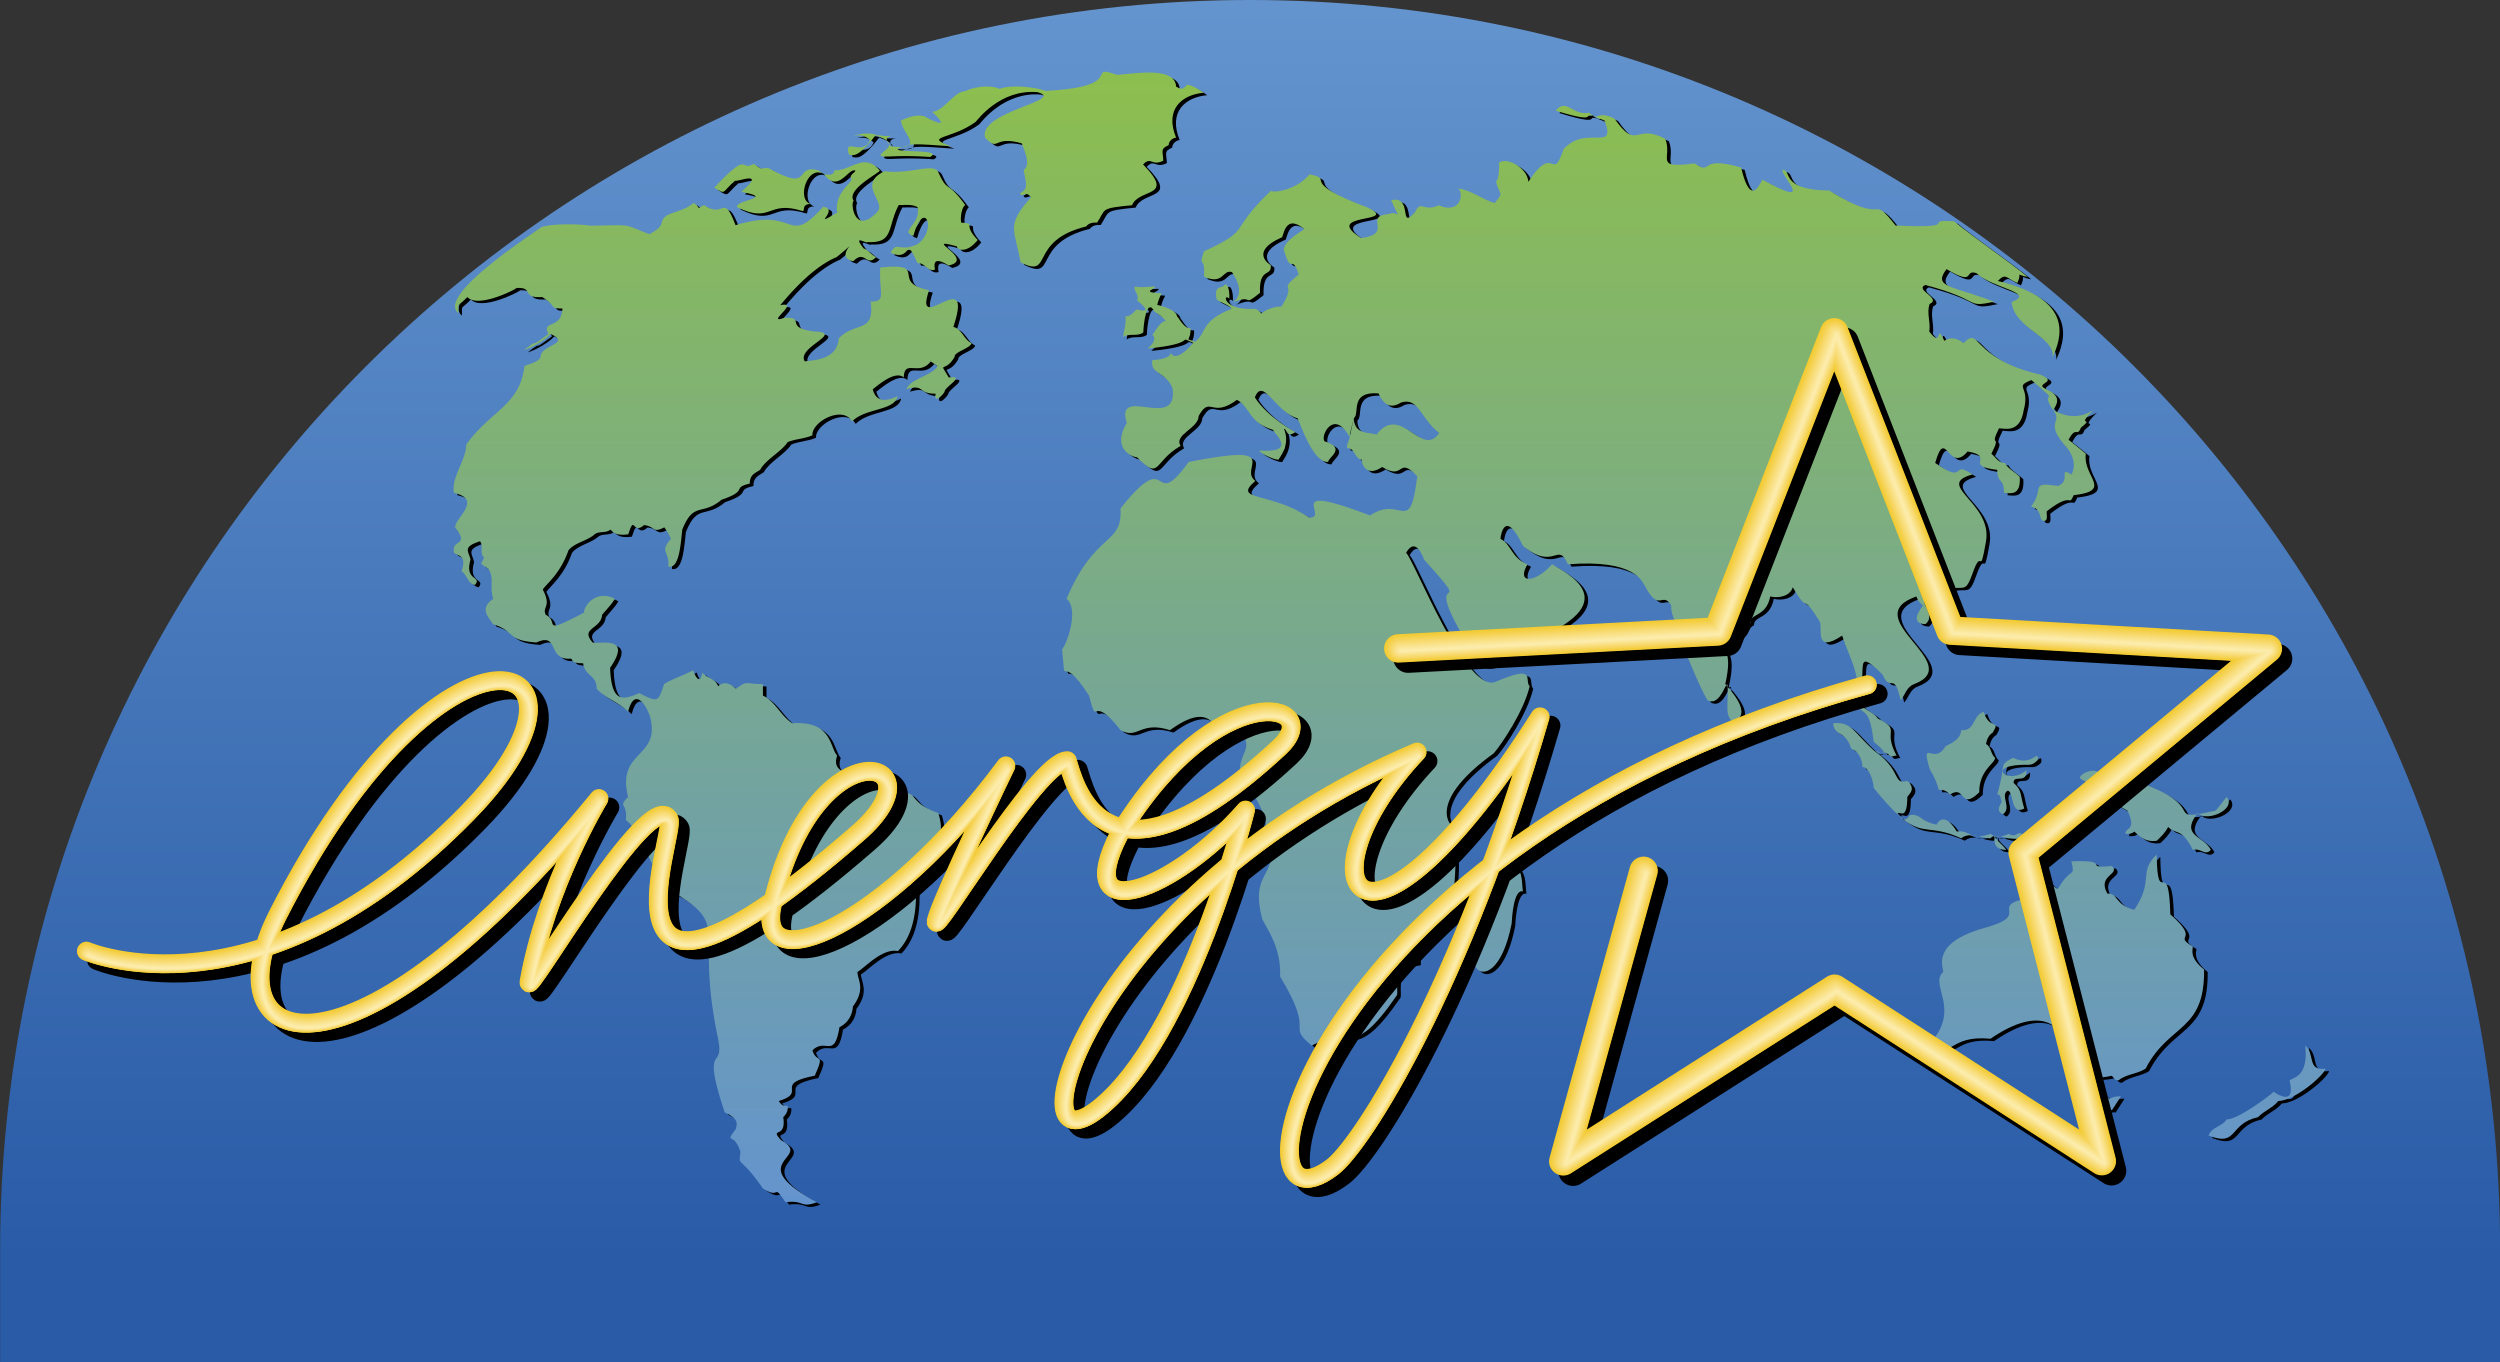 <?xml version="1.0" encoding="UTF-8"?> <svg xmlns="http://www.w3.org/2000/svg" width="2500" height="1362" version="1.1" viewBox="0 0 139.97 76.255"><rect x="0" y="0" width="139.97" height="76.255" fill="#333333" stroke="none"/><linearGradient id="a" x1="24.388" x2="24.388" y1="-142.6" y2="-122.23" gradientTransform="translate(-13.81 490.44) scale(3.436)" gradientUnits="userSpaceOnUse"><stop stop-color="#6494ce" offset="0"></stop><stop stop-color="#295ba7" offset="1"></stop></linearGradient><path d="m69.986 2.025e-6c-38.65 0-69.979 31.335-69.979 69.982v6.273h139.97v-6.273c0-38.647-31.342-69.982-69.986-69.982z" fill="url(#a)"></path><g clip-rule="evenodd" fill-rule="evenodd"><path d="M43.212 9.542c-.546 0-.227.161-.811-.233-.79.471-.186-.833-2.206 1.33.672.43.406.253 1.161-.386.118.082 1.801-.629.351.626 2.003.357-.43.449-.233.859 1.958.948 1.656-.41 3.629.203.223.073-.087-.386.493-.386-.821-.198-.208-2.253.753-1.663-.117-.075-.229-.154-.347-.226-1.401-.357-.236 1.298-2.79-.124z"></path><path d="M54.016 12.597c-.062-.344.052-.888.229-.98-1.023-1.429-.975-.652-1.508-1.837-.247-.557-1.545.126-3.021-.055-1.594.773.209 1.746-.433 2.309-1.247 1.309-1.481-.591-1.282-.649-.459-.659 1.532-1.604 1.45-1.708-.849-1.043-1.649.048-2.522-.01-.075.367-.426.226-.581.226.788 1.1 1.364-.4 1.746-.203-.043.134-.354.238-.233.443.117.218-.987.802-.784 1.901-1.57.924.173-.176-.787-.324-2.095 2.324-1.387-.063-4.905 1.035-.722-1.866-.593-.324-1.767-1.128-.496.255-.114.184-.584-.119-.519.457-1.276.508-1.557.745-.433.332.075.488-.925 1-1.535-.584-.827-.511-3.275-.471-.804-.113-2.119-.113-2.752.072-1.206.846-5.832 3.901-4.659 4.83 0-.653-.082-.303.501-.908.564.639 2.629-.381 2.755-.509 1.025-.042.217.581 1.436.509.884.543.334.642 1.131.642-.044 1.196-1.188.626-.784 1.426-1.391 1.037-.25.052-1.364.896.458-.132 1.223-.571 1.488-.896 1.2.557-.577.6-.56 1.288-.069.269-.683.403-.902.509-.279 2.233-1.853 2.442-3.262 4.394-.01.9-.846 1.808-.688 2.704 1.643.379.039 1.416.069 1.935.805 1.035-.151.691-.075 1.288-.103.375.835.053.426 1.163.32.185.33.689.759.769.41-.508-.605-.198-.251-1.416-.1-.47-.48-.711.53-1.027.223.285-.052.646.223.901-.147.457-.337.24.25.646.351.529.042 1.085.272 1.676-.866.577-.172 1.099-.027 1.416 1.315.409.683.901 2.439 1.027 1.309-.597.578 1.021 1.938.904.131.089-.027.259.679.259.111.762.77.634.753 1.421.498.558 1.25.753 1.763 1.297.405-1.592 1.168-.077 1.257.381.518 2.233-1.911 1.772-1.257 4.387-.596.604-.021.275-.124 1.29 1.394 1.235 1.013 2.174 1.886 2.969.471.654-.591.493 1.134 1.288 2.76 1.782.859 1.886 2.141 7.99.388 1.865-.979.057.375 4.127.904.389.629.732.629.909-.66.91-.118.131.25 1.289-.103.944-.103.09 1.258 2.057 1.023.661.515-.354 1.262.771 1.082-.141.8.357 1.761 0-4.281-2.314-.123-2.449-2.013-3.476-.669-.77.32-.014.127-1.289.187-.175.282-.389.25-.641-.309.051-.395-.118-.505-.262 1.665-.501-.368-.943 2.018-1.417.607-1.365.103-.647-.127-1.419.735-.73 1.217.52 1.512-1.295.47-.235.725-.678.752-1.161.73-.973.265-1.495.252-1.933.36-.182 1.39-1.356 2.268-1.168 1.198-1.225 1.014-3.301 1.006-4.12.192-.442.539-.793.628-1.289.307-.146.513-.368.629-.646-.128-.493.382-.415 0-1.675-1.112-.403-1.165-.697-1.512-1.035-.271-.153-1.466-.253-1.754-.253-.358-1.19-2.895-.465-2.396-1.932-.422-.429-.268-1.963-2.515-1.809-.646-.408-.938-1.211-1.642-1.548v-.643c-1.076 0-.811-.223-1.508.253-.131-.088-.558-.536-1.004-.132-.138-.445-.646-.445-.882-.767-.144.866-.505-.048-.505-.134-.53.303-1.117.457-1.632.78-.341 1.007-.314 1.05-1.39.509-.876.364-1.559.619-1.634-1.416 1.263-1.831-.537-1.309-.98-1.423-.721-.824.467-.725.532-1.542.213-.275.55-.591.708-.901-1.076-.564-1.767.471-1.715.77-2.505 1.315-1.35.518-2.141.131-.24-.458.347-.43-.175-1.42.2-.312.979-.875 1.44-2.193.334-.429 1.079-.542 1.463-.899.262-.199.626-.042.884-.262.119.086.23.367 1.003.262.371-1.163.22.062.879-.515.643.063.45.48 1.138.125.141.199.279.416.375.643-.677.766-.069.66-.151 1.55.639.174.701-1.41.783-2.065.643-1.604 1.099-.745 2.193-1.669 1.57-.533.532-.661 1.587-.907 0-.499.271-.564.581-.774.305-.57 1.192-1.013 1.539-1.548.447-.186.946-.183 1.385-.383-.052-.758 1.701-1.696 2.22-.773.745-.769 2.394-.583 2.545-1.421-1.188.604-1.342-.255-1.388-.382.223-.155 1.237-1.092 1.738-.66.032-1.058.843-.043 1.512-.896.128.085.251.171.38.254-.27.528-1.528.711-1.744 1.302 1.048-.315.595.254 1.636.248-.106.633.446.027.505-.121 0-.261 1.24-.914.229-.787-.586-1.006-.256-.171.331-1.151-.055-.278.952-.505.938-.78-.426-.189-.521-.773-1.01-.901 1.21-3.627-2.292.633-1.354-2.057-2.253-.43.076-1.57-2.741-1.265-.069 1.484.364 1.901-.534 1.908.235 1.811-.855 1.085-1.79 2.062-.093 1.33-1.725 1.205-1.893 1.289-.519-.789 2.295-1.619.508-1.681-1.708-.22-.42-.797-1.636-.77-1.196.423.942-.935-.253-.703.209-.219 1.621-2.049 3.161-2.692 1.735-1.406-.324-.035.928.233.663-.676.729.354 1.278-.233-.269-.117-.423-.392-.698-.485-.642-.83.155-.233.227-.357 1.492.082 1.085-.853 1.742-2.073.357.014.714-.062 1.048.121.227.948-1.045 1.364-.229 1.604.587-2.12 1.38-.371.229.471-1.048.473-1.13-.21-1.508.473 1.199.578.77-1.085 1.508.592.433-.048.519.485.977.358-.019-.177-.193-.836.765-.232 1.578-.345-1.617-1.647.465-1.07 0 .178.525.443 1.161-.359-.925-.977.002-.888-.925-.977zM51.099 8.263c-.161.04-.279.072-.375.102.192-.008.309-.045.375-.102zM50.185 7.731c-.997.119-.997-.324-2.207 0 .191 0 .548-.127.931.24-.409.97-1.519-.227-1.169.835.196-.042.382.319 1.484-1.104 0 0 .411.13.63.316-.037-.118.015-.235.331-.287z"></path><path d="M50.068 8.322c-.017-.023-.051-.061-.086-.102.002.025.009.05 0 .075-.121.322-1.045.656.057.598a19.036 19.036 0 0 1 2.238.028c.91-.494-2.793-.173-1.554-.556a3.803 3.803 0 0 1-.655-.043zM49.855 8.019a.618.618 0 0 0 .126.201c-.007-.073-.053-.139-.126-.201z"></path><path d="M61.625 12.597c.514-.76.111-.797 1.957-.973.388-.972 2.467-.395.618-2.282.455-.477.475.121 1.13-.21-.01-.528-.199-.656.306-.872-.023-.185.21-.416.413-.416-.659-1.601.33-2.408 1.543-2.515-.292-.203-.616-.415-.924-.45-.203.213-.242.324-.619.106-.053-1.077-2.03-.775-3.292-.657-1.879-.639.653.665-4.01.895-.614-.216-1.931-.371-2.573-.11-.365-.171-1.178-.227-1.928.128-.617 0-1.24 1.154-1.855 1.154 1.275 1.19-.343.317-.467.238-.553-.11-1.045.162-1.275.241-.009.472.739 1.137.451 1.391l.014-.003c.22-.127 2.083.062 2.322.062-1.584-.578.037-.364 1.391-1.364.083-.072 1.348-1.846 3.458-1.663 1.669.45-3.344 1.092-2.928 2.548.801.839.397-.155 2.051.317.501 1.196.258 1.351.107 1.499.193.945.219 1.05-.209 1.305.147.289.312-.213.619.217-1.409 1.605-.924 1.731-.577 3.649 1.859.921.387-1.213 3.667-2.017.157-.205.381-.232.61-.218zM116.677 43.726c.129.085.256.171.384.252 1.73-.196-.102.163.12.517.482 1.022-.178-.354 2.142 1.034.522 1.155-.139.893-.122 1.288.175.007.355.007.497-.127.212.17.53.62 1.255.515.232-.213.504-.485.638-.774.409.459.739-.009 1.382 1.289.447-.127.699.365 1.008 0-.378-.786-1.691-.757-.795-1.993-1.379.193.406-.674-3.862-2-.326.158-1.188 1.331-1.511.252.228-1.241-1.366-.493-1.136-.253zM123.852 63.707l-3.52-3.744c.422.457 3.52 3.744 3.52 3.744z"></path><path d="M129.267 58.674c.186 1.718-.631 1.772-.878 1.943.376 1.521-.759.732-.886.641-.309.288-2.008 1.55-2.639 1.55-.247.404-.835.41-1.013.899 1.672.665 1.114-.66 2.771-1.026.336-.358.829-.517 1.132-.902.963-.027 2.606-1.486 2.646-1.815-1.051.146-.567-.839-1.133-1.29zM123.603 54.419c-.817-.668-.643-1.061-.631-1.288-1.173-.705.494-.268-1.258-1.803-.097-3.448-.728-.203-.762-3.352-1.058 1.014-.12 1.402-1.255 3.093-1.1-.26-.919-.958-1.507-.901-.604-1.043.763-1.071.252-1.547-1.742.167.11-.355-2.268-.262.222.973.006.226-.756 1.551-.546-.263-.802-1.229-1.761.517-2.154.489.382.926-2.39 1.671-2.957.846-2.269 2.154-2.269 2.456-.792.697.96 2-.631 3.872 1.255 1.088.875-.369 3.274-.134 3.457-2.363 4.269.057 4.154.518.318.966 1.483-.311 1.008 1.153.476-.033 0 .772 1.637.398.107.115.172.285.376.256.45-.359 1.048-.346 1.514-.654 1.314-2.551 3.313-2.033 3.273-5.544zM124.865 44.755c-.09.084-.502.688-.638.773a21.9 21.9 0 0 1-.921.181c.528.425 2.116-.272 1.559-.954zM117.812 61.393c.037.259-.063.469-.252.647-.013.219.023.436.127.641.32 0 .394-.487.756-.389.167-.252.336-.514.504-.772a1.052 1.052 0 0 0-.629.132c-.163-.106-.28-.293-.506-.259zM123.228 45.656c-.019.026-.024.044-.043.069l.121-.017c-.023-.019-.058-.028-.078-.052zM96.846 38.498c.033.037.054.066.084.101-.009-.163-.036-.177-.084-.101zM96.92 39.333c.013.393-.087.866.248 1.169.214.013 1.212-.275-.238-1.903.008.132.006.357-.01.734zM106.757 46.003a5.12 5.12 0 0 1-.259-.224c.062.087.153.189.259.224zM110.678 46.908c-.309-.09-.489-.285-.92-.219-.711-1.173-1.09-.479-1.135-.388-.824-.141-.949-.661-1.509-.52-.125.219-.249.254-.357.221 1.139.905 1.546.291 3.25 1.068.212-.173.439-.187.671-.162zM112.195 46.955c-.135-.024-.208-.024-.251-.011a.79.79 0 0 0 .251.011z"></path><path d="M112.524 47.719c-.195-.306-.776-.712-.58-.774a.745.745 0 0 1-.3-.128 1.923 1.923 0 0 1-.67.136c.226.055.451.119.67.119.551-.585-.252.647.88.647zM110.974 46.952a3.065 3.065 0 0 0-.296-.044.97.97 0 0 0 .296.044zM111.269 39.987c-.651.197-.449 1.085-1.262 1.027-.033.5-.511.711-.88.901-.644 1.128-1.403-.528-.883 1.29.226.365.407.745.508 1.162.258-.042.462.069.624.253.886-.588.53.95 1.641-.127-.023-1.241.916-1.642.883-1.931-.249-.21-.202-.611-.508-.773.054-.297.172-.515.381-.642.462-.773-.195-.102-.504-1.16zM113.786 42.951c.255 0 .417-.176.5-.262.057-.682-.271.41-1.38-.126-.846.457-.352.234-.886 2.058.208-.051.175.265.255.393-.06.158-.375.541.075.705.506-.365-.186-1.063.257-1.317.362.029.135 1.422.93 1-.259-.817-.094-.986-.596-1.436-.021-.506.768.098.718-.713-1.034.916-2.451-.357.127-.302zM106.987 44.755c.102-.171.511-.442 0-.901-.835.232-.299-.571-1.791-1.633-1.195-1.049-1.296-1.692-2.359-1.593.05.733.707.392 1.003 1.416.537.196.65.847.631 1.034.429-.008.647.972.631 1.163.58.719 1.025 1.2 1.397 1.538-.026-.034-.048-.068-.062-.089.104-.21.533.485.55-.935zM113.414 46.816c-.339-.16-.263.255-.763 0-.17.095-.319.128-.456.139.113.022.259.059.456.116.212 0 .906.156.763-.255z"></path><path d="M106.394 42.45c-.823-1.505.294-1.405-1.045-2.082-.375-.558-1.375-.508-1.083-1.649.543-.794-.366-2.527 1.339-.809.449 1.036.65-.239 1.006 1.423.269-.289.315-.731.758-.896 2.967-1.131-3.287-3.708.122-4.907.106.269.215.374.379.515 0 0-.876 1 .128 1.036.59-.45-.238-1.121 0-1.289 2.163-1.499 2.083.034 2.641-1.55.557-1.583.382.36.754-1.8.374-2.165-2.929-3.158-.754-3.742-1.269-.872-.252.636-2.091-.646.597-2.099.726.656 1.815-.642 1.624.288-.309.803 1.657 1.029.021.843.372.38.384 1.289.297 0 .952.231.878-.896-.228-.245-.688-.472-.832-.78-.368.007-.517-.324-.755-.515.617-1.217-.164-.232.427-1.423.295 0 1.182.305 1.382-1.021.379-1.379-.584-1.268.429-1.681 1.853 1.581.37.344 1.21 1.681.721-.908-.44-1.117-.579-1.296-.174-.23.843-.309-.153-.697-3.92-.915-3.314-2.76-4.266-1.76-.269-.183-.647-.417-1.083-.128-.501-1.102-.07.502-.846-.518.09-.557-.161-1.017.02-1.543.699-.315-.871-.797-.237-1.064 3.278.879 2.163 1.295 3.852.938-2.423-.918-3.439-.804-2.668-1.825 1.665.986.951 0 1.665.22.932.872 3.368 1.075 1.983 1.625.145 1.508 2.452 1.925 2.291 3.099.464-1.043 1.302-3.233-3.067-4.281.443-.457.443-.178 1.092.114.109-.225.128-.37.116-.474.1.046.234.093.464.134-1.013-.844-2.92-2.133-4.12-3.113-1.968-.131.681.417-3.275.234-1.494-1.893-.329.127-3.719-1.958-2.818-.035-2.033-1.161-2.63-1.161.013.45 1.889 2.211-1.095.555-.113.072-.641 1.705-1.208-.683-2.477-.724-1.537.495-2.597-.231-2.342.31-1.222-.289-1.645-1.374-1.735-.915-1.53.727-2.847-1.133-1.043-.506-.838.219-1.429-.331-.907.188-1.262-.854-1.859-.115 3.007.924.879-.23 2.738.557.678 1.817-1.026.189-2.302 1.598-.648 1.966-.5-.421-1.971 1.825-.05-.797-1.238-1.416-1.64-1.062.019.302.005.873-.166 1.062.208.818.468.528-.079 1.19-.672-.189-1.356-.747-2.043-.809.329.223.174 1.478-1.092.935-.859.409-.986-.344-1.324.389-.954 1.062-.071-.945-1.331-.678.604 1.396.377.515-.114.777-1.54.131.328 1.089-1.567 1.35-2.289-1.449 2.265-.804.36-1.711-4.033-1.511-1.748-1.563-3.258-1.859-.673.817-1.828 1.049-2.168.931-2.437 2.322-.99 2.118-3.738 3.378-.344 1.028.086.147 0 1.422 1.118.485 1.024-.422 1.567-.26.878 1.289.033 1.703.033 1.703 1.275-.515.488.317 1.537-.542-.059-1.478.676-.858.601-1.553-.083-.037-1.191-.755.603-1.544.123.09.123-1.414 1.27-.479-.086.127-1 .542-1.147 1.127.439 1.57.412.167.845 1.414-1.269 1.062-.027.311-.968 1.804-.448-.028-1.012.254-1.104.389-.154-.101-.2-.268-.485-.261-1.715.075-1.693-.925-1.333-.571.027-.584-.138-.931-.302-.742 0 .165-.629-.068-.396.804.168.127.78.331.825.509-1.787.691-1.386 1.393-2.048 1.839-.121-.046-.252-.086-.375-.131.103-.204.141-.42.123-.646-.325.121-.672-.597-.755-.643-.052-.384-.855-.56-1.111-.646.062-.22.134-.443.252-.642-1.292-.062-.272-.236-.378-.384-.375 0-.787.092-1.13 0-.082.273.292.485.127.773.083.085 1.02.782-.028.515-.181.167-.329.407-.629.384.075.403-.089.777-.119 1.165.339-.247.79-.006 1.129-.26.008-.471.189-2 .629-1.163.235.142.455.305.632.521-.367.037-.594.628-.754.769.288.282-.078.612-.259.773 2.98-.289 1.535-.758 2.554-.315-1.019 1.147-1.166.619-1.292.577.037.294-.798.387-1.003.387-.142.809.718.599 1.129 1.57.347 2.458-3.25-.246-2.562 1.943-.89 1.5.371 1.929.578 1.929 1.322 1.337.882.259 2.439-.641-.409-.62 1.01-.98 1.01-1.678.659-1.175.712.172 2.141-.899.749.401.649 1.28 2.01 1.676.127.247 1.377 1.322-.757 1.161-.034.114.797.529 1.082.516 0-.086.685-.775.304-1.718.125-.085.125.558.627.169 0 0-1.508-.77-2.264-1.938.457-1.183 1.165.844 2.392 1.167.1.158.855 2.535 1.714 2.443 0-.259 1.056-.767-.206-1.155-.247-.331.54-1.816 1.386-.265l.253-1.024c.364-.252-.264-1.519 1.381-1.393.151.304.485 1.015 1.259.513 1.001-.324 1.099.917 2.145 1.703-.993 1.452-2.145-1.703-3.522.101-.277-.169-1.229.069-1.262-.924l-.253 1.155c-.056.164-.144.333-.124.521.453-.04.423.629.831.643-.04.125.192 1.049 1.135.41 1.29.793.834-.663 1.966.518-.424 3.443-.873 1-2.643 2.196-5.027-1.921-2.236.106-3.399.127-2.138-1.478-4.367-.908-3.024-2.062-.986-.718 1.735-2.135-3.728-1.065-2.178 3-.911-1.056-3.823 2.606.123 2.111-1.399 1.225-3.021 5.062.661.478.138 2.317-.25 2.832.25 2.477-.203-.072 1.509 2.584.515 1.965.062-.269 1.763 1.935.981.551 1.085-.541 2.769 0 3.121-2.259 2.35 1.488 3.526 0 1.007.261.745 1.084.624 1.295-.915 2.164 1.062 1.332 1.393 5.021.501 2.001-1.072 1.485-.382 4.259.34.643 1.072 1.669 1.006 3.219 2.039 3.358.286 2.624 1.767 3.865 2.097-1.106 2.224.913 4.783-2.831.073-.35-.315-1.611 1.132-1.803.062-1.487-1.23-2.026 2.013-3.738.41-3.928-.38-2.295-.127-4-.168-.127-1.112-1.463 2.396-3.992.463-.534 1.696-2.393 2.007-3.752-.322-.344.438-1.252-1.889-.259-1.652.773-4.611-6.882-5.03-7.213.541-.948.965.255 1.008.381 3.308 3.654-.695-.339 2.772 5.282 0 0-.025 2.062 3.646-.896 4.903-2.134 1.407-3.695.753-4.125-1.024 1.118-2.011 1.056-1.38 0-.913-.347-.916-1.147-1.514-1.422 0-.128.226-1.784 1.259.392 1.775 1.443 1.934-.302 2.517 1.03 3.772-.295 4.14.987 4.281 1.155.836 1.639.99.289 1.511 1.161-.061.606.422 1.078.382 1.678.571 1.188.986 2.456 1.631 3.61.586.338.915-.608 1.061-.834-.021-.022-.031-.039-.053-.062.459-2.068-.272-1.625.127-2.33 1.218-.437.831-.886 1.281-1.1-.013-.56.88-.302 1.108-1.478.402.114 1.113.015 1.258-.512.973 1.639.416.127 1.516 1.934.172.331-.339 1.833 1.252.771.437 1.343 1.121 2.265.756 3.738.426.885.756.097 1.01 2.203.504.428.598.563.545.597.116.004.234.038.395.221.13.044.22-.069.349-.028z"></path><path d="M105.646 42.26a1.252 1.252 0 0 0-.137 0c.066.013.114.014.137 0zM115.773 25.025c.801.845.489 1.543.402 1.674-.77-.457.02.347-.756.643-1.634-.24-.718.147-1.506 1.161.583.099.456.649.631.774.339.098.247-.246.247-.512 1.5-1.176 1.198-.19 1.511-.908 2.234-.255.504-1.017.681-2.319a33.164 33.164 0 0 0-.963-.78c.402-.804.477-.127.685-.678.832-.683-.355.059.705-.985-.681.415-1.366.473-2.268 0 .593.676-.471.628.631 1.93zM105.509 42.26c-.119-.025-.269-.069-.313-.039a.719.719 0 0 0 .313.039zM83.322 50.302c-.502.063-.243.431-.378.641-.03.4.242.759.127 1.155-.213.275-1.067.906-.251 2.194.379.588 1.482.255 2.014-2.45.026-.442.128-1.932.631-1.802-.074-.486 0-1.026-.376-1.419-.377-.391-.756 2.001-1.767 1.681z"></path></g><linearGradient id="b" x1="49.117" x2="49.117" y1="1.224" y2="-43.388" gradientTransform="translate(-29.515 65.998) scale(1.417)" gradientUnits="userSpaceOnUse"><stop stop-color="#6494ce" offset="0"></stop><stop stop-color="#8cbe4f" offset="1"></stop></linearGradient><path d="M53.814 12.463c-.062-.344.052-.888.229-.98-1.023-1.429-.975-.652-1.508-1.837-.247-.557-1.545.126-3.02-.056-1.594.773.209 1.746-.433 2.309-1.247 1.309-1.481-.59-1.282-.649-.459-.659 1.532-1.604 1.45-1.708-.849-1.043-1.649.048-2.522-.01-.076.368-.426.226-.581.226.787 1.1 1.364-.4 1.746-.202-.044.134-.354.238-.233.442.117.218-.987.802-.784 1.901-1.57.924.173-.176-.787-.324-2.096 2.324-1.387-.063-4.905 1.035-.722-1.866-.593-.324-1.767-1.128-.495.255-.114.184-.583-.119-.519.457-1.276.508-1.558.745-.433.332.076.488-.925 1-1.535-.584-.827-.511-3.275-.471-.804-.113-2.119-.113-2.751.072-1.206.846-5.832 3.901-4.659 4.83 0-.653-.083-.302.501-.908.564.639 2.629-.381 2.755-.509 1.025-.042.216.581 1.436.509.884.543.334.642 1.131.642-.043 1.197-1.188.626-.784 1.426-1.391 1.037-.25.052-1.364.896.458-.132 1.223-.571 1.488-.896 1.2.557-.577.601-.561 1.288-.068.269-.683.403-.902.509-.279 2.233-1.853 2.442-3.262 4.394-.01.9-.846 1.808-.688 2.704 1.643.38.039 1.416.069 1.935.805 1.035-.151.691-.075 1.288-.103.375.835.053.426 1.163.32.185.33.689.76.769.41-.508-.605-.198-.251-1.416-.1-.47-.48-.711.53-1.026.223.285-.052.645.223.9-.147.457-.337.24.25.646.351.529.042 1.085.272 1.676-.866.577-.172 1.099-.027 1.416 1.316.409.683.901 2.439 1.027 1.309-.597.578 1.021 1.938.904.13.089-.027.259.679.259.11.762.77.634.753 1.421.498.558 1.25.753 1.763 1.297.405-1.591 1.167-.077 1.257.382.518 2.232-1.911 1.773-1.257 4.387-.596.604-.021.275-.124 1.288 1.394 1.237 1.014 2.175 1.886 2.971.471.654-.591.494 1.134 1.288 2.76 1.782.859 1.886 2.141 7.989.388 1.867-.979.058.375 4.128.904.39.629.731.629.91-.66.909-.118.13.25 1.288-.102.942-.102.09 1.258 2.058 1.023.661.515-.357 1.262.771 1.082-.141.801.354 1.762 0-4.282-2.316-.123-2.45-2.013-3.477-.67-.77.32-.014.127-1.288.187-.176.282-.391.25-.643-.309.05-.394-.117-.505-.261 1.665-.5-.368-.942 2.018-1.416.607-1.366.102-.647-.127-1.419.735-.732 1.217.52 1.512-1.297.47-.233.725-.676.752-1.16.729-.973.265-1.497.251-1.934.361-.181 1.391-1.355 2.269-1.167 1.198-1.225 1.013-3.303 1.006-4.12.192-.444.539-.793.627-1.288a1.24 1.24 0 0 0 .629-.646c-.128-.495.383-.416 0-1.677-1.112-.402-1.165-.697-1.512-1.034-.271-.155-1.466-.254-1.754-.254-.358-1.189-2.895-.465-2.396-1.931-.423-.431-.269-1.964-2.515-1.809-.646-.408-.938-1.212-1.643-1.549V38.3c-1.076 0-.811-.223-1.508.253-.131-.088-.558-.535-1.004-.132-.138-.445-.646-.445-.883-.768-.144.866-.505-.048-.505-.134-.53.302-1.117.457-1.632.78-.341 1.006-.314 1.05-1.39.508-.876.364-1.559.619-1.634-1.416 1.263-1.831-.537-1.309-.98-1.423-.721-.824.467-.725.532-1.542.213-.275.551-.591.708-.901-1.076-.563-1.767.471-1.715.77-2.505 1.315-1.35.518-2.141.131-.24-.458.347-.43-.174-1.419.2-.312.979-.876 1.439-2.193.334-.429 1.08-.542 1.463-.899.261-.199.626-.042.884-.262.119.086.23.368 1.003.262.371-1.162.219.062.878-.515.643.063.45.48 1.138.125.141.199.279.416.374.643-.676.766-.069.661-.15 1.55.639.174.701-1.41.783-2.066.643-1.604 1.1-.745 2.193-1.669 1.57-.534.532-.662 1.587-.908 0-.499.272-.564.582-.774.305-.57 1.192-1.013 1.538-1.548.448-.186.946-.183 1.386-.383-.052-.758 1.701-1.696 2.22-.773.745-.769 2.395-.583 2.545-1.421-1.188.604-1.342-.254-1.388-.382.223-.155 1.237-1.092 1.738-.66.032-1.058.842-.043 1.511-.896.128.085.252.171.38.254-.269.528-1.527.711-1.743 1.302 1.048-.315.595.254 1.635.248-.106.633.446.027.505-.12 0-.262 1.24-.915.229-.788-.587-1.006-.256-.17.331-1.151-.055-.278.952-.505.938-.78-.426-.189-.521-.773-1.01-.901 1.21-3.627-2.292.633-1.354-2.057-2.253-.429.076-1.57-2.741-1.265-.069 1.484.364 1.901-.534 1.908.235 1.811-.855 1.085-1.79 2.062-.093 1.33-1.726 1.205-1.893 1.289-.519-.789 2.295-1.619.508-1.681-1.708-.22-.42-.797-1.636-.77-1.196.423.941-.935-.253-.703.209-.219 1.621-2.049 3.161-2.692 1.735-1.406-.324-.035.928.233.663-.676.728.354 1.278-.233-.269-.117-.423-.392-.698-.485-.642-.83.155-.233.227-.357 1.491.082 1.085-.852 1.742-2.073.357.014.715-.062 1.048.121.227.948-1.045 1.364-.23 1.604.587-2.12 1.381-.371.23.471-1.048.473-1.13-.21-1.508.473 1.2.578.77-1.085 1.508.592.433-.048.519.485.977.358-.019-.176-.193-.835.765-.232 1.577-.345-1.617-1.647.465-1.07 0 .178.525.442 1.161-.359-.924-.973.004-.885-.924-.973z" clip-rule="evenodd" fill="url(#b)" fill-rule="evenodd"></path><linearGradient id="c" x1="51.236" x2="51.236" y1="1.224" y2="-43.388" gradientTransform="translate(-29.515 65.998) scale(1.417)" gradientUnits="userSpaceOnUse"><stop stop-color="#6494ce" offset="0"></stop><stop stop-color="#8cbe4f" offset="1"></stop></linearGradient><path d="M43.011 9.407c-.545 0-.227.161-.811-.233-.79.471-.186-.833-2.206 1.33.672.43.406.253 1.161-.386.118.082 1.801-.629.351.626 2.003.357-.429.45-.233.859 1.958.948 1.656-.409 3.629.203.224.072-.087-.386.493-.386-.82-.198-.208-2.253.753-1.663-.118-.075-.229-.154-.347-.226-1.401-.357-.237 1.299-2.79-.124z" clip-rule="evenodd" fill="url(#c)" fill-rule="evenodd"></path><linearGradient id="d" x1="55.228" x2="55.228" y1="1.224" y2="-43.388" gradientTransform="translate(-29.515 65.998) scale(1.417)" gradientUnits="userSpaceOnUse"><stop stop-color="#6494ce" offset="0"></stop><stop stop-color="#8cbe4f" offset="1"></stop></linearGradient><path d="M49.984 7.597c-.997.119-.997-.324-2.207 0 .191 0 .548-.127.931.24-.409.97-1.519-.227-1.169.836.197-.042.383.319 1.485-1.104 0 0 .411.13.63.316-.038-.119.013-.236.33-.288z" clip-rule="evenodd" fill="url(#d)" fill-rule="evenodd"></path><linearGradient id="e" x1="56.627" x2="56.627" y1="1.224" y2="-43.388" gradientTransform="translate(-29.515 65.998) scale(1.417)" gradientUnits="userSpaceOnUse"><stop stop-color="#6494ce" offset="0"></stop><stop stop-color="#8cbe4f" offset="1"></stop></linearGradient><path d="M50.897 8.129c-.16.04-.279.072-.375.102.192-.008.31-.044.375-.102z" clip-rule="evenodd" fill="url(#e)" fill-rule="evenodd"></path><linearGradient id="f" x1="55.927" x2="55.927" y1="1.224" y2="-43.388" gradientTransform="translate(-29.515 65.998) scale(1.417)" gradientUnits="userSpaceOnUse"><stop stop-color="#6494ce" offset="0"></stop><stop stop-color="#8cbe4f" offset="1"></stop></linearGradient><path d="M49.654 7.884a.621.621 0 0 0 .127.201c-.008-.071-.054-.139-.127-.201z" clip-rule="evenodd" fill="url(#f)" fill-rule="evenodd"></path><linearGradient id="g" x1="62.422" x2="62.422" y1="1.224" y2="-43.388" gradientTransform="translate(-29.515 65.998) scale(1.417)" gradientUnits="userSpaceOnUse"><stop stop-color="#6494ce" offset="0"></stop><stop stop-color="#8cbe4f" offset="1"></stop></linearGradient><path d="M61.424 12.463c.514-.76.111-.797 1.957-.973.388-.971 2.467-.395.618-2.282.455-.477.475.121 1.13-.21-.01-.529-.199-.656.306-.873-.023-.185.209-.416.413-.416-.659-1.601.33-2.408 1.543-2.516-.292-.203-.616-.414-.924-.45-.204.213-.242.324-.619.106-.053-1.077-2.03-.775-3.292-.656-1.879-.639.653.665-4.01.895-.614-.217-1.931-.371-2.574-.111-.364-.171-1.178-.226-1.928.128-.617 0-1.24 1.154-1.855 1.154 1.275 1.19-.342.317-.467.238-.553-.111-1.045.162-1.275.24-.009.472.738 1.138.45 1.391l.015-.003c.22-.127 2.082.062 2.322.062-1.584-.577.037-.364 1.391-1.364.083-.072 1.347-1.846 3.458-1.663 1.669.45-3.344 1.092-2.928 2.549.8.838.397-.155 2.05.316.502 1.196.258 1.351.107 1.499.193.945.219 1.05-.209 1.305.147.289.312-.213.618.217-1.409 1.605-.924 1.731-.577 3.649 1.859.921.387-1.212 3.667-2.016.16-.203.384-.23.613-.216z" clip-rule="evenodd" fill="url(#g)" fill-rule="evenodd"></path><linearGradient id="h" x1="56.665" x2="56.664" y1="1.224" y2="-43.388" gradientTransform="translate(-29.515 65.998) scale(1.417)" gradientUnits="userSpaceOnUse"><stop stop-color="#6494ce" offset="0"></stop><stop stop-color="#8cbe4f" offset="1"></stop></linearGradient><path d="M49.866 8.188c-.017-.023-.05-.061-.085-.102.002.025.009.05 0 .075-.121.323-1.045.656.057.598a18.914 18.914 0 0 1 2.238.029c.91-.494-2.792-.173-1.554-.557a3.918 3.918 0 0 1-.656-.043z" clip-rule="evenodd" fill="url(#h)" fill-rule="evenodd"></path><linearGradient id="i" x1="104.16" x2="104.16" y1="1.224" y2="-43.388" gradientTransform="translate(-29.515 65.998) scale(1.417)" gradientUnits="userSpaceOnUse"><stop stop-color="#6494ce" offset="0"></stop><stop stop-color="#8cbe4f" offset="1"></stop></linearGradient><path d="M117.611 61.258c.036.259-.063.471-.251.647-.015.219.021.438.127.643.318 0 .393-.487.755-.391.166-.252.335-.513.504-.771a1.061 1.061 0 0 0-.628.131c-.163-.104-.283-.292-.507-.259z" clip-rule="evenodd" fill="url(#i)" fill-rule="evenodd"></path><linearGradient id="j" x1="106.87" x2="106.87" y1="1.224" y2="-43.388" gradientTransform="translate(-29.515 65.998) scale(1.417)" gradientUnits="userSpaceOnUse"><stop stop-color="#6494ce" offset="0"></stop><stop stop-color="#8cbe4f" offset="1"></stop></linearGradient><path d="M123.652 63.574l-3.52-3.745c.42.455 3.52 3.745 3.52 3.745z" clip-rule="evenodd" fill="url(#j)" fill-rule="evenodd"></path><linearGradient id="k" x1="102.56" x2="102.56" y1="1.224" y2="-43.388" gradientTransform="translate(-29.515 65.998) scale(1.417)" gradientUnits="userSpaceOnUse"><stop stop-color="#6494ce" offset="0"></stop><stop stop-color="#8cbe4f" offset="1"></stop></linearGradient><path d="M123.403 54.285c-.819-.667-.645-1.06-.631-1.288-1.173-.704.492-.269-1.259-1.803-.098-3.449-.729-.205-.762-3.351-1.057 1.013-.121 1.401-1.256 3.093-1.099-.263-.919-.96-1.505-.903-.604-1.043.761-1.069.251-1.547-1.743.168.111-.355-2.269-.261.222.973.006.224-.756 1.549-.545-.261-.802-1.229-1.76.518-2.155.49.382.926-2.391 1.672-2.955.845-2.269 2.154-2.269 2.455-.792.699.96 2-.631 3.873 1.256 1.088.877-.369 3.276-.135 3.456-2.361 4.267.058 4.153.517.318.967 1.482-.308 1.007 1.155.476-.035 0 .771 1.638.399.108.114.172.285.377.255.448-.359 1.046-.346 1.514-.654 1.314-2.55 3.312-2.034 3.273-5.544z" clip-rule="evenodd" fill="url(#k)" fill-rule="evenodd"></path><linearGradient id="l" x1="110.43" x2="110.43" y1="1.224" y2="-43.388" gradientTransform="translate(-29.515 65.998) scale(1.417)" gradientUnits="userSpaceOnUse"><stop stop-color="#6494ce" offset="0"></stop><stop stop-color="#8cbe4f" offset="1"></stop></linearGradient><path d="M129.067 58.541c.186 1.717-.631 1.771-.88 1.942.376 1.52-.758.73-.886.641-.307.289-2.006 1.551-2.637 1.551-.249.401-.836.41-1.013.899 1.671.664 1.112-.661 2.77-1.026.338-.36.83-.518 1.132-.903.963-.026 2.606-1.487 2.648-1.815-1.054.148-.57-.841-1.134-1.289z" clip-rule="evenodd" fill="url(#l)" fill-rule="evenodd"></path><linearGradient id="m" x1="107.68" x2="107.68" y1="1.224" y2="-43.388" gradientTransform="translate(-29.515 65.998) scale(1.417)" gradientUnits="userSpaceOnUse"><stop stop-color="#6494ce" offset="0"></stop><stop stop-color="#8cbe4f" offset="1"></stop></linearGradient><path d="M123.027 45.521c-.02.026-.025.045-.043.069.04-.005.073-.008.12-.017-.023-.018-.059-.026-.077-.052z" clip-rule="evenodd" fill="url(#m)" fill-rule="evenodd"></path><linearGradient id="n" x1="108.32" x2="108.32" y1="1.224" y2="-43.388" gradientTransform="translate(-29.515 65.998) scale(1.417)" gradientUnits="userSpaceOnUse"><stop stop-color="#6494ce" offset="0"></stop><stop stop-color="#8cbe4f" offset="1"></stop></linearGradient><path d="M124.665 44.621c-.091.082-.504.688-.64.773-.398.083-.694.143-.921.18.528.425 2.119-.273 1.561-.953z" clip-rule="evenodd" fill="url(#n)" fill-rule="evenodd"></path><linearGradient id="o" x1="105.62" x2="105.62" y1="1.224" y2="-43.388" gradientTransform="translate(-29.515 65.998) scale(1.417)" gradientUnits="userSpaceOnUse"><stop stop-color="#6494ce" offset="0"></stop><stop stop-color="#8cbe4f" offset="1"></stop></linearGradient><path d="M116.477 43.591c.127.085.254.171.382.254 1.732-.196-.1.162.121.515.481 1.021-.177-.353 2.143 1.035.522 1.154-.139.893-.122 1.289.174.006.354.006.495-.128.213.17.531.619 1.256.516.232-.213.504-.487.637-.776.41.461.739-.008 1.384 1.288.445-.127.697.367 1.007 0-.379-.785-1.691-.755-.795-1.992-1.38.194.405-.672-3.861-2-.327.157-1.19 1.332-1.512.254.226-1.241-1.367-.493-1.135-.255z" clip-rule="evenodd" fill="url(#o)" fill-rule="evenodd"></path><linearGradient id="p" x1="89.378" x2="89.378" y1="1.224" y2="-43.388" gradientTransform="translate(-29.515 65.998) scale(1.417)" gradientUnits="userSpaceOnUse"><stop stop-color="#6494ce" offset="0"></stop><stop stop-color="#8cbe4f" offset="1"></stop></linearGradient><path d="M96.72 39.198c.011.393-.089.866.246 1.17.214.013 1.213-.276-.236-1.904.008.132.004.357-.01.734z" clip-rule="evenodd" fill="url(#p)" fill-rule="evenodd"></path><linearGradient id="q" x1="89.081" x2="89.081" y1="1.224" y2="-43.388" gradientTransform="translate(-29.515 65.998) scale(1.417)" gradientUnits="userSpaceOnUse"><stop stop-color="#6494ce" offset="0"></stop><stop stop-color="#8cbe4f" offset="1"></stop></linearGradient><path d="M96.644 38.363c.034.037.054.066.086.101-.01-.161-.038-.175-.086-.101z" clip-rule="evenodd" fill="url(#q)" fill-rule="evenodd"></path><linearGradient id="r" x1="94.834" x2="94.834" y1="1.224" y2="-43.388" gradientTransform="translate(-29.515 65.998) scale(1.417)" gradientUnits="userSpaceOnUse"><stop stop-color="#6494ce" offset="0"></stop><stop stop-color="#8cbe4f" offset="1"></stop></linearGradient><path d="M106.787 44.621c.1-.172.509-.442 0-.903-.836.233-.299-.57-1.793-1.633-1.195-1.047-1.295-1.69-2.357-1.591.05.733.705.393 1.001 1.415.537.196.65.846.631 1.036.43-.008.647.972.631 1.161.581.721 1.027 1.202 1.399 1.54a1.15 1.15 0 0 1-.062-.092c.101-.208.533.487.55-.933z" clip-rule="evenodd" fill="url(#r)" fill-rule="evenodd"></path><linearGradient id="s" x1="97.431" x2="97.431" y1="1.224" y2="-43.388" gradientTransform="translate(-29.515 65.998) scale(1.417)" gradientUnits="userSpaceOnUse"><stop stop-color="#6494ce" offset="0"></stop><stop stop-color="#8cbe4f" offset="1"></stop></linearGradient><path d="M110.478 46.775c-.309-.092-.49-.285-.922-.22-.711-1.175-1.09-.478-1.135-.388-.824-.142-.948-.661-1.508-.521-.126.219-.249.256-.358.221 1.139.906 1.546.29 3.25 1.067.212-.172.441-.186.673-.159z" clip-rule="evenodd" fill="url(#s)" fill-rule="evenodd"></path><linearGradient id="t" x1="98.92" x2="98.92" y1="1.224" y2="-43.388" gradientTransform="translate(-29.515 65.998) scale(1.417)" gradientUnits="userSpaceOnUse"><stop stop-color="#6494ce" offset="0"></stop><stop stop-color="#8cbe4f" offset="1"></stop></linearGradient><path d="M110.774 46.819c-.1-.024-.198-.033-.296-.044.086.025.18.044.296.044z" clip-rule="evenodd" fill="url(#t)" fill-rule="evenodd"></path><linearGradient id="u" x1="95.956" x2="95.956" y1="1.224" y2="-43.388" gradientTransform="translate(-29.515 65.998) scale(1.417)" gradientUnits="userSpaceOnUse"><stop stop-color="#6494ce" offset="0"></stop><stop stop-color="#8cbe4f" offset="1"></stop></linearGradient><path d="M106.555 45.868a5.5 5.5 0 0 1-.257-.222c.061.086.151.189.257.222z" clip-rule="evenodd" fill="url(#u)" fill-rule="evenodd"></path><linearGradient id="v" x1="102.35" x2="102.35" y1="1.224" y2="-43.388" gradientTransform="translate(-29.515 65.998) scale(1.417)" gradientUnits="userSpaceOnUse"><stop stop-color="#6494ce" offset="0"></stop><stop stop-color="#8cbe4f" offset="1"></stop></linearGradient><path d="M115.572 24.891c.8.845.49 1.543.401 1.674-.77-.457.02.348-.756.643-1.632-.24-.716.147-1.505 1.161.584.099.457.649.631.774.338.098.246-.246.246-.512 1.5-1.176 1.198-.19 1.511-.908 2.236-.255.504-1.017.681-2.319a31.864 31.864 0 0 0-.963-.78c.404-.804.477-.127.687-.678.83-.683-.356.059.703-.985-.681.415-1.364.473-2.267 0 .592.676-.471.628.631 1.93z" clip-rule="evenodd" fill="url(#v)" fill-rule="evenodd"></path><linearGradient id="w" x1="100.56" x2="100.56" y1="1.224" y2="-43.388" gradientTransform="translate(-29.515 65.998) scale(1.417)" gradientUnits="userSpaceOnUse"><stop stop-color="#6494ce" offset="0"></stop><stop stop-color="#8cbe4f" offset="1"></stop></linearGradient><path d="M113.585 42.818c.254 0 .415-.177.498-.263.058-.684-.271.409-1.378-.126-.847.456-.352.233-.886 2.058.207-.05.174.266.255.393-.062.158-.377.542.074.704.507-.365-.186-1.062.258-1.317.362.029.133 1.424.93 1.001-.261-.818-.095-.986-.598-1.437-.02-.505.769.1.719-.711-1.034.913-2.451-.357.128-.302z" clip-rule="evenodd" fill="url(#w)" fill-rule="evenodd"></path><linearGradient id="x" x1="99.572" x2="99.572" y1="1.224" y2="-43.388" gradientTransform="translate(-29.515 65.998) scale(1.417)" gradientUnits="userSpaceOnUse"><stop stop-color="#6494ce" offset="0"></stop><stop stop-color="#8cbe4f" offset="1"></stop></linearGradient><path d="M112.324 47.583c-.197-.304-.778-.711-.581-.773a.74.74 0 0 1-.299-.126c-.285.1-.498.136-.67.136.224.053.451.116.67.116.55-.584-.252.647.88.647z" clip-rule="evenodd" fill="url(#x)" fill-rule="evenodd"></path><linearGradient id="y" x1="98.337" x2="98.337" y1="1.224" y2="-43.388" gradientTransform="translate(-29.515 65.998) scale(1.417)" gradientUnits="userSpaceOnUse"><stop stop-color="#6494ce" offset="0"></stop><stop stop-color="#8cbe4f" offset="1"></stop></linearGradient><path d="M111.067 39.853c-.65.198-.448 1.086-1.262 1.027-.033.501-.509.711-.88.902-.642 1.128-1.402-.528-.883 1.288.228.366.407.747.51 1.163.257-.043.462.068.622.254.886-.587.531.949 1.641-.128-.021-1.239.916-1.641.883-1.93-.249-.212-.202-.613-.506-.773.053-.296.171-.515.379-.642.462-.774-.194-.105-.504-1.161z" clip-rule="evenodd" fill="url(#y)" fill-rule="evenodd"></path><linearGradient id="z" x1="95.214" x2="95.214" y1="1.224" y2="-43.388" gradientTransform="translate(-29.515 65.998) scale(1.417)" gradientUnits="userSpaceOnUse"><stop stop-color="#6494ce" offset="0"></stop><stop stop-color="#8cbe4f" offset="1"></stop></linearGradient><path d="M105.446 42.125c-.044-.001-.093-.003-.139 0 .067.014.114.016.139 0z" clip-rule="evenodd" fill="url(#z)" fill-rule="evenodd"></path><linearGradient id="A" x1="99.796" x2="99.796" y1="1.224" y2="-43.388" gradientTransform="translate(-29.515 65.998) scale(1.417)" gradientUnits="userSpaceOnUse"><stop stop-color="#6494ce" offset="0"></stop><stop stop-color="#8cbe4f" offset="1"></stop></linearGradient><path d="M111.993 46.822c-.134-.027-.207-.026-.25-.013.074.017.159.02.25.013z" clip-rule="evenodd" fill="url(#A)" fill-rule="evenodd"></path><linearGradient id="B" x1="82.513" x2="82.513" y1="1.224" y2="-43.388" gradientTransform="translate(-29.515 65.998) scale(1.417)" gradientUnits="userSpaceOnUse"><stop stop-color="#6494ce" offset="0"></stop><stop stop-color="#8cbe4f" offset="1"></stop></linearGradient><path d="M106.192 42.316c-.822-1.506.296-1.407-1.044-2.082-.376-.558-1.375-.509-1.084-1.649.545-.794-.365-2.527 1.339-.81.451 1.036.65-.239 1.007 1.423.269-.288.316-.731.759-.896 2.966-1.131-3.287-3.708.122-4.908.104.269.213.375.379.515 0 0-.877 1 .127 1.036.59-.45-.238-1.121 0-1.289 2.164-1.499 2.084.034 2.64-1.55.557-1.583.382.36.756-1.8.373-2.165-2.931-3.158-.756-3.742-1.268-.872-.252.636-2.089-.646.595-2.099.725.656 1.815-.642 1.624.288-.311.803 1.657 1.029.02.843.371.38.382 1.289.299 0 .952.231.88-.896-.229-.245-.689-.472-.833-.78-.368.007-.518-.324-.755-.515.616-1.217-.164-.232.426-1.423.296 0 1.182.305 1.384-1.021.379-1.378-.584-1.268.429-1.681 1.852 1.581.368.344 1.209 1.681.72-.908-.439-1.117-.578-1.296-.175-.23.841-.309-.155-.696-3.918-.915-3.314-2.76-4.264-1.76-.269-.183-.647-.417-1.085-.128-.501-1.102-.069.502-.844-.518.089-.557-.163-1.017.02-1.543.697-.315-.872-.797-.238-1.064 3.279.879 2.164 1.295 3.852.938-2.424-.918-3.439-.804-2.667-1.825 1.663.986.949 0 1.663.22.933.873 3.37 1.075 1.983 1.625.145 1.508 2.452 1.925 2.291 3.099.465-1.043 1.304-3.232-3.065-4.281.442-.457.442-.178 1.09.114.109-.226.129-.37.116-.474.1.046.235.093.465.134-1.013-.844-2.919-2.133-4.12-3.113-1.967-.13.681.417-3.276.234-1.494-1.893-.329.127-3.719-1.958-2.816-.035-2.033-1.161-2.629-1.161.012.45 1.888 2.211-1.096.556-.113.072-.639 1.704-1.206-.684-2.477-.724-1.538.495-2.599-.231-2.341.31-1.22-.289-1.644-1.374-1.734-.915-1.53.727-2.847-1.133-1.044-.506-.839.219-1.428-.331-.908.19-1.263-.852-1.86-.113 3.008.924.88-.23 2.74.557.678 1.817-1.027.19-2.303 1.598-.647 1.966-.501-.421-1.97 1.825-.05-.797-1.24-1.416-1.642-1.062.02.302.006.873-.166 1.062.208.818.468.528-.077 1.19-.672-.189-1.358-.747-2.045-.809.329.223.175 1.478-1.09.935-.86.409-.988-.344-1.325.389-.955 1.062-.072-.945-1.331-.678.603 1.396.376.515-.114.777-1.541.131.327 1.089-1.568 1.35-2.288-1.449 2.266-.804.362-1.711-4.034-1.511-1.749-1.563-3.259-1.859-.673.817-1.828 1.049-2.168.932-2.437 2.322-.99 2.117-3.738 3.378-.344 1.028.085.147 0 1.422 1.118.485 1.023-.422 1.567-.26.878 1.289.033 1.703.033 1.703 1.275-.515.488.316 1.537-.542-.059-1.478.676-.858.601-1.553-.083-.037-1.191-.755.603-1.544.122.091.122-1.414 1.27-.479-.086.127-1 .542-1.148 1.128.439 1.57.413.167.846 1.414-1.269 1.063-.027.311-.968 1.804-.448-.027-1.012.255-1.104.389-.154-.101-.2-.268-.485-.261-1.715.075-1.692-.925-1.332-.571.027-.584-.138-.931-.302-.742 0 .165-.629-.068-.396.804.168.127.78.331.825.508-1.787.691-1.385 1.393-2.048 1.839-.121-.046-.251-.086-.374-.131.103-.204.141-.42.123-.646-.325.121-.672-.597-.755-.643-.052-.384-.855-.561-1.111-.646.062-.22.134-.442.252-.642-1.292-.062-.272-.237-.378-.385-.375 0-.787.092-1.13 0-.083.273.292.485.127.773.082.085 1.02.782-.028.515-.182.167-.33.408-.63.384.076.402-.088.776-.119 1.164.339-.246.79-.006 1.129-.26.008-.471.189-2 .629-1.163.234.141.455.304.632.52-.367.038-.594.628-.755.769.289.282-.077.612-.259.773 2.98-.289 1.535-.758 2.554-.315-1.019 1.147-1.167.619-1.292.577.037.295-.798.387-1.003.387-.141.809.718.599 1.129 1.57.348 2.458-3.25-.246-2.562 1.943-.891 1.5.371 1.929.578 1.929 1.322 1.337.882.259 2.439-.641-.409-.62 1.01-.98 1.01-1.678.659-1.174.711.172 2.141-.899.749.401.65 1.279 2.01 1.676.127.247 1.377 1.322-.756 1.161-.034.114.797.528 1.082.515 0-.086.685-.775.304-1.718.126-.085.126.558.627.169 0 0-1.508-.77-2.263-1.938.457-1.183 1.165.844 2.391 1.167.101.158.856 2.535 1.714 2.443 0-.259 1.056-.767-.206-1.154-.247-.331.54-1.816 1.386-.265l.253-1.024c.363-.252-.264-1.519 1.382-1.393.149.304.484 1.015 1.259.514.999-.324 1.099.917 2.145 1.703-.993 1.451-2.145-1.703-3.522.1-.279-.169-1.23.069-1.263-.924l-.253 1.155c-.056.164-.145.333-.124.521.452-.04.423.629.832.643-.042.125.19 1.049 1.134.41 1.29.793.833-.663 1.965.518-.424 3.443-.872 1-2.643 2.196-5.026-1.921-2.235.106-3.398.127-2.138-1.478-4.367-.908-3.024-2.062-.986-.718 1.735-2.135-3.728-1.065-2.178 3-.911-1.056-3.823 2.606.123 2.111-1.399 1.225-3.021 5.062.66.478.137 2.317-.25 2.832.25 2.477-.203-.072 1.509 2.584.515 1.964.062-.269 1.763 1.935.981.55 1.085-.541 2.769 0 3.121-2.258 2.35 1.487 3.526 0 1.007.262.745 1.085.624 1.295-.915 2.164 1.062 1.333 1.393 5.023.501 2-1.072 1.483-.383 4.259.341.641 1.072 1.667 1.007 3.219 2.039 3.357.286 2.623 1.767 3.865 2.097-1.108 2.224.912 4.782-2.834.075-.349-.315-1.61 1.132-1.801.063-1.486-1.229-2.027 2.015-3.738.409-3.928-.382-2.296-.128-4-.168-.127-1.112-1.465 2.396-3.993.462-.534 1.696-2.393 2.007-3.751-.321-.344.437-1.252-1.888-.259-1.654.773-4.612-6.883-5.03-7.213.539-.948.963.255 1.007.381 3.307 3.655-.694-.339 2.772 5.282 0 0-.024 2.062 3.645-.896 4.903-2.134 1.408-3.695.753-4.124-1.024 1.118-2.009 1.055-1.378 0-.913-.348-.916-1.148-1.514-1.422 0-.128.224-1.784 1.259.392 1.773 1.443 1.932-.302 2.516 1.03 3.771-.296 4.14.987 4.28 1.154.836 1.64.99.289 1.511 1.161-.061.606.424 1.078.382 1.678.573 1.188.988 2.456 1.633 3.61.584.338.913-.609 1.059-.835-.021-.022-.03-.038-.052-.061.46-2.068-.273-1.626.128-2.331 1.217-.437.83-.886 1.281-1.1-.015-.56.88-.301 1.106-1.478.404.114 1.115.015 1.259-.512.972 1.639.415.127 1.517 1.934.172.331-.341 1.833 1.251.771.437 1.344 1.12 2.265.755 3.738.427.886.756.097 1.01 2.203.505.426.6.562.547.596.116.005.232.038.395.221.126.046.217-.069.345-.026z" clip-rule="evenodd" fill="url(#B)" fill-rule="evenodd"></path><linearGradient id="C" x1="95.055" x2="95.055" y1="1.224" y2="-43.388" gradientTransform="translate(-29.515 65.998) scale(1.417)" gradientUnits="userSpaceOnUse"><stop stop-color="#6494ce" offset="0"></stop><stop stop-color="#8cbe4f" offset="1"></stop></linearGradient><path d="M105.307 42.125c-.118-.026-.269-.07-.313-.04a.706.706 0 0 0 .313.04z" clip-rule="evenodd" fill="url(#C)" fill-rule="evenodd"></path><linearGradient id="D" x1="100.32" x2="100.32" y1="1.224" y2="-43.388" gradientTransform="translate(-29.515 65.998) scale(1.417)" gradientUnits="userSpaceOnUse"><stop stop-color="#6494ce" offset="0"></stop><stop stop-color="#8cbe4f" offset="1"></stop></linearGradient><path d="M113.211 46.684c-.337-.161-.263.252-.761 0-.17.092-.319.126-.458.139.115.022.26.057.458.113.211 0 .906.156.761-.252z" clip-rule="evenodd" fill="url(#D)" fill-rule="evenodd"></path><linearGradient id="E" x1="79.962" x2="79.962" y1="1.224" y2="-43.388" gradientTransform="translate(-29.515 65.998) scale(1.417)" gradientUnits="userSpaceOnUse"><stop stop-color="#6494ce" offset="0"></stop><stop stop-color="#8cbe4f" offset="1"></stop></linearGradient><path d="M83.12 50.168c-.501.063-.243.429-.376.642-.031.398.24.759.127 1.154-.213.273-1.068.904-.252 2.194.379.586 1.483.254 2.015-2.449.024-.444.127-1.935.631-1.803-.075-.487 0-1.026-.376-1.42-.378-.388-.757 2-1.769 1.682z" clip-rule="evenodd" fill="url(#E)" fill-rule="evenodd"></path><path d="M92.572 49.309l-4.496 16.264 15.186-9.667 14.959 9.641-4.435-17.275 13.73-11.398-17.77-1.021-6.5-16.701-6.54 16.751-17.872.943" clip-rule="evenodd" fill="none" fill-rule="evenodd" stroke="#000" stroke-linecap="round" stroke-linejoin="round" stroke-width="1.649"></path><path d="M92.021 48.755l-4.496 16.267 15.189-9.668 14.963 9.657-4.435-17.28 13.73-11.412-17.77-1.013-6.504-16.702-6.535 16.75-17.874.949" clip-rule="evenodd" fill="none" fill-rule="evenodd" stroke="#f2ca30" stroke-linecap="round" stroke-linejoin="round" stroke-width="1.591"></path><path d="M78.292 36.306l17.877-.945 6.534-16.751 6.505 16.696 17.771 1.027-13.728 11.405 4.434 17.273-14.964-9.645-15.189 9.663 4.496-16.264" clip-rule="evenodd" fill="none" fill-rule="evenodd" stroke="#f3cb35" stroke-linecap="round" stroke-linejoin="round" stroke-width="1.519"></path><path d="M78.298 36.313l17.876-.938 6.535-16.758 6.505 16.703 17.772 1.019-13.73 11.406 4.436 17.271-14.963-9.65-15.191 9.675 4.496-16.265" clip-rule="evenodd" fill="none" fill-rule="evenodd" stroke="#f3cd3b" stroke-linecap="round" stroke-linejoin="round" stroke-width="1.45"></path><path d="M78.305 36.319l17.876-.944 6.533-16.751 6.507 16.696 17.775 1.019-13.731 11.41 4.434 17.28-14.961-9.649-15.194 9.666 4.497-16.27" clip-rule="evenodd" fill="none" fill-rule="evenodd" stroke="#f4ce42" stroke-linecap="round" stroke-linejoin="round" stroke-width="1.378"></path><path d="M78.312 36.319l17.877-.937 6.532-16.752 6.507 16.703 17.774 1.021-13.729 11.401 4.433 17.274-14.96-9.649-15.195 9.681 4.496-16.273" clip-rule="evenodd" fill="none" fill-rule="evenodd" stroke="#f4d047" stroke-linecap="round" stroke-linejoin="round" stroke-width="1.306"></path><path d="M78.32 36.333l17.876-.945 6.537-16.751 6.502 16.696 17.774 1.021-13.731 11.408 4.432 17.284-14.958-9.654-15.194 9.669 4.496-16.273" clip-rule="evenodd" fill="none" fill-rule="evenodd" stroke="#f5d14e" stroke-linecap="round" stroke-linejoin="round" stroke-width="1.237"></path><path d="M78.327 36.339l17.876-.944 6.543-16.751 6.497 16.704 17.773 1.02-13.731 11.401 4.433 17.277-14.966-9.654-15.187 9.675 4.499-16.272" clip-rule="evenodd" fill="none" fill-rule="evenodd" stroke="#f5d354" stroke-linecap="round" stroke-linejoin="round" stroke-width="1.165"></path><path d="M78.334 36.348l17.875-.938 6.537-16.758 6.504 16.696 17.774 1.02-13.734 11.407 4.435 17.286-14.959-9.655-15.194 9.668 4.499-16.272" clip-rule="evenodd" fill="none" fill-rule="evenodd" stroke="#f6d45a" stroke-linecap="round" stroke-linejoin="round" stroke-width="1.096"></path><path d="M78.339 36.354l17.875-.944 6.538-16.751 6.502 16.702 17.772 1.02-13.728 11.401 4.434 17.279-14.959-9.655-15.189 9.673 4.494-16.269" clip-rule="evenodd" fill="none" fill-rule="evenodd" stroke="#f6d661" stroke-linecap="round" stroke-linejoin="round" stroke-width="1.024"></path><path d="M78.346 36.361l17.876-.938 6.53-16.758 6.509 16.696 17.772 1.02-13.727 11.407 4.429 17.286-14.962-9.654-15.189 9.664 4.501-16.268" clip-rule="evenodd" fill="none" fill-rule="evenodd" stroke="#f7d867" stroke-linecap="round" stroke-linejoin="round" stroke-width=".955"></path><path d="M78.351 36.368l17.882-.945 6.533-16.751 6.502 16.703 17.773 1.02-13.733 11.393 4.438 17.286-14.96-9.654-15.195 9.671 4.501-16.268" clip-rule="evenodd" fill="none" fill-rule="evenodd" stroke="#f7d96d" stroke-linecap="round" stroke-linejoin="round" stroke-width=".883"></path><path d="M78.36 36.381l17.876-.951 6.537-16.751 6.503 16.696 17.771 1.02-13.732 11.41 4.437 17.279-14.966-9.65-15.188 9.662 4.501-16.268" clip-rule="evenodd" fill="none" fill-rule="evenodd" stroke="#f8db73" stroke-linecap="round" stroke-linejoin="round" stroke-width=".811"></path><path d="M78.363 36.381l17.88-.943 6.537-16.752 6.505 16.702 17.769 1.022-13.724 11.395 4.432 17.279-14.963-9.65-15.194 9.676 4.499-16.275" clip-rule="evenodd" fill="none" fill-rule="evenodd" stroke="#f8dd79" stroke-linecap="round" stroke-linejoin="round" stroke-width=".742"></path><path d="M78.375 36.388l17.875-.941 6.536-16.755 6.504 16.703 17.771 1.015-13.731 11.407 4.435 17.279-14.959-9.646-15.194 9.66 4.497-16.267" clip-rule="evenodd" fill="none" fill-rule="evenodd" stroke="#f8de7f" stroke-linecap="round" stroke-linejoin="round" stroke-width=".67"></path><path d="M78.376 36.395l17.88-.948 6.536-16.751 6.507 16.699 17.767 1.029-13.723 11.4 4.436 17.272-14.966-9.64-15.191 9.661 4.497-16.267" clip-rule="evenodd" fill="none" fill-rule="evenodd" stroke="#f9e084" stroke-linecap="round" stroke-linejoin="round" stroke-width=".601"></path><path d="M78.386 36.401l17.876-.94 6.537-16.765 6.502 16.714 17.78 1.014-13.738 11.407 4.436 17.279-14.959-9.646-15.192 9.667 4.497-16.275" clip-rule="evenodd" fill="none" fill-rule="evenodd" stroke="#f9e28a" stroke-linecap="round" stroke-linejoin="round" stroke-width=".529"></path><path d="M78.392 36.41l17.877-.949 6.537-16.752 6.503 16.701 17.778 1.027-13.731 11.401 4.43 17.272-14.963-9.64-15.188 9.661 4.497-16.265" clip-rule="evenodd" fill="none" fill-rule="evenodd" stroke="#fae38f" stroke-linecap="round" stroke-linejoin="round" stroke-width=".46"></path><path d="M78.402 36.417l17.874-.943 6.537-16.758 6.503 16.707 17.771 1.021-13.731 11.4 4.436 17.273-14.962-9.64-15.188 9.667 4.5-16.271" clip-rule="evenodd" fill="none" fill-rule="evenodd" stroke="#fae595" stroke-linecap="round" stroke-linejoin="round" stroke-width=".388"></path><path d="M78.406 36.424l17.88-.95 6.534-16.751 6.503 16.7 17.771 1.024-13.731 11.405 4.436 17.279-14.96-9.651-15.191 9.664 4.501-16.264" clip-rule="evenodd" fill="none" fill-rule="evenodd" stroke="#fbe79a" stroke-linecap="round" stroke-linejoin="round" stroke-width=".32"></path><path d="M78.418 36.43l17.872-.95 6.533-16.751 6.507 16.709 17.771 1.016L113.37 47.86l4.435 17.271-14.962-9.645-15.191 9.671 4.504-16.27" clip-rule="evenodd" fill="none" fill-rule="evenodd" stroke="#fbe9a0" stroke-linecap="round" stroke-linejoin="round" stroke-width=".247"></path><path d="M78.418 36.437l17.884-.942 6.528-16.757 6.506 16.7 17.772 1.022-13.732 11.405 4.436 17.279-14.963-9.651-15.19 9.664 4.504-16.264" clip-rule="evenodd" fill="none" fill-rule="evenodd" stroke="#fceaa5" stroke-linecap="round" stroke-linejoin="round" stroke-width=".175"></path><path d="M92.163 48.896l-4.495 16.275L102.86 55.5l14.959 9.644-4.436-17.272 13.731-11.405-17.771-1.02-6.504-16.703-6.537 16.751-17.873.949" clip-rule="evenodd" fill="none" fill-rule="evenodd" stroke="#fcecab" stroke-linecap="round" stroke-linejoin="round" stroke-width=".106"></path><path d="M5.424 53.751s9.705 4.179 21.354-7.745c8.867-9.081-1.373-12.503-10.625 5.703-3.938 7.748 4.055 10.484 17.971-6.504 0 0-2.961 4.871-3.909 10.271-.172.95 6.772-11.082 7.831-9.116.43.794-5.082 14.405 10.583.787 4.924-4.282-2.442-6.216-4.796 3.99-1.004 4.343 6.27 1.389 13.073-7.763 0 0-3.607 7.481-3.893 8.658-.289 1.186 5.663-8.934 7.332-8.94.338.993 1.853 8.542 11.866-.739 2.742-2.536-3.426-4.199-8.958 4.851-2.755 5.362 3.089 3.209 7.071-1.359 0 0-3.174 12.709-8.226 16.723-5.056 4.007-.63-12.131 17.831-19.959-6.834 7.241-3.266 13.96 6.886-1.987-4.378 15.117-9.93 23.919-11.618 25.208-6.197 4.75-1.905-18.183 29.937-26.984" clip-rule="evenodd" fill="none" fill-rule="evenodd" stroke="#000" stroke-linecap="round" stroke-linejoin="round" stroke-width="1.099"></path><path d="M4.838 53.252s9.704 4.181 21.351-7.752c8.866-9.076-1.375-12.492-10.627 5.711-3.935 7.745 4.059 10.483 17.971-6.5 0 0-2.961 4.873-3.911 10.266-.167.946 6.773-11.08 7.836-9.117.43.797-5.086 14.398 10.583.782 4.919-4.274-2.444-6.205-4.796 3.992-1.007 4.357 6.27 1.399 13.07-7.755 0 0-3.608 7.479-3.893 8.661-.286 1.175 5.666-8.938 7.332-8.948.34.993 1.848 8.546 11.869-.739 2.734-2.533-3.434-4.196-8.958 4.851-2.76 5.368 3.089 3.207 7.069-1.35 0 0-3.173 12.703-8.223 16.713-5.056 4.014-.629-12.13 17.829-19.961-6.834 7.247-3.268 13.959 6.887-1.971-4.385 15.104-9.938 23.904-11.617 25.201-6.196 4.748-1.904-18.182 29.939-26.997" clip-rule="evenodd" fill="none" fill-rule="evenodd" stroke="#f2ca30" stroke-linecap="round" stroke-linejoin="round" stroke-width="1.058"></path><path d="M4.838 53.266s9.711 4.181 21.351-7.749c8.869-9.08-1.368-12.499-10.624 5.708-3.931 7.745 4.059 10.483 17.974-6.505 0 0-2.964 4.878-3.911 10.271-.168.946 6.77-11.081 7.833-9.118.432.797-5.083 14.398 10.583.783 4.919-4.275-2.44-6.209-4.8 3.991-1 4.344 6.273 1.396 13.08-7.757 0 0-3.61 7.475-3.896 8.656-.288 1.185 5.667-8.938 7.333-8.945.341.996 1.849 8.553 11.866-.735 2.738-2.54-3.43-4.196-8.958 4.853-2.76 5.365 3.092 3.204 7.071-1.36 0 0-3.176 12.712-8.226 16.719-5.056 4.013-.629-12.128 17.831-19.957-6.836 7.245-3.27 13.957 6.889-1.979-4.385 15.109-9.935 23.918-11.624 25.206-6.193 4.749-1.901-18.18 29.941-26.993" clip-rule="evenodd" fill="none" fill-rule="evenodd" stroke="#f3cb35" stroke-linecap="round" stroke-linejoin="round" stroke-width="1.014"></path><path d="M4.844 53.272s9.708 4.184 21.353-7.744c8.868-9.081-1.368-12.497-10.628 5.71-3.934 7.745 4.062 10.483 17.978-6.507 0 0-2.961 4.88-3.917 10.271-.161.946 6.773-11.08 7.836-9.116.432.789-5.083 14.397 10.587.783 4.916-4.282-2.443-6.21-4.797 3.99-1.007 4.343 6.27 1.397 13.074-7.765 0 0-3.608 7.484-3.896 8.664-.285 1.186 5.663-8.938 7.336-8.951.34 1.003 1.849 8.553 11.865-.729 2.738-2.534-3.433-4.196-8.958 4.852-2.76 5.366 3.089 3.205 7.068-1.356 0 0-3.176 12.702-8.219 16.716-5.055 4.013-.632-12.134 17.828-19.956-6.832 7.237-3.266 13.963 6.885-1.986-4.381 15.116-9.935 23.918-11.62 25.211-6.193 4.751-1.904-18.178 29.941-26.992" clip-rule="evenodd" fill="none" fill-rule="evenodd" stroke="#f3cd3b" stroke-linecap="round" stroke-linejoin="round" stroke-width=".969"></path><path d="M4.851 53.285s9.704 4.185 21.354-7.742c8.863-9.083-1.373-12.499-10.629 5.701-3.935 7.745 4.059 10.49 17.974-6.503 0 0-2.961 4.88-3.913 10.278-.166.944 6.775-11.089 7.834-9.124.429.794-5.082 14.402 10.583.78 4.925-4.275-2.442-6.202-4.796 3.993-1.003 4.357 6.27 1.402 13.074-7.759 0 0-3.608 7.49-3.896 8.663-.285 1.185 5.669-8.938 7.335-8.951.337.999 1.852 8.553 11.865-.732 2.747-2.535-3.426-4.191-8.958 4.855-2.754 5.353 3.089 3.204 7.072-1.357 0 0-3.175 12.696-8.227 16.716-5.052 4.014-.629-12.134 17.831-19.955-6.834 7.237-3.266 13.955 6.889-1.987-4.385 15.117-9.935 23.908-11.621 25.212-6.196 4.751-1.9-18.182 29.938-26.992" clip-rule="evenodd" fill="none" fill-rule="evenodd" stroke="#f4ce42" stroke-linecap="round" stroke-linejoin="round" stroke-width=".924"></path><path d="M4.858 53.303s9.701 4.187 21.353-7.748c8.864-9.088-1.367-12.502-10.628 5.703-3.935 7.745 4.059 10.493 17.971-6.503 0 0-2.962 4.879-3.909 10.271-.17.949 6.771-11.082 7.83-9.117.43.794-5.082 14.396 10.583.78 4.925-4.275-2.439-6.202-4.796 3.991-1.003 4.354 6.273 1.403 13.082-7.757 0 0-3.616 7.481-3.897 8.666-.292 1.179 5.662-8.94 7.333-8.955.335 1 1.847 8.55 11.864-.732 2.74-2.535-3.433-4.204-8.958 4.854-2.759 5.361 3.092 3.207 7.068-1.354 0 0-3.171 12.695-8.227 16.709-5.052 4.021-.625-12.127 17.83-19.949-6.834 7.231-3.262 13.956 6.893-1.989-4.388 15.12-9.936 23.911-11.624 25.214-6.193 4.752-1.901-18.182 29.939-26.998" clip-rule="evenodd" fill="none" fill-rule="evenodd" stroke="#f4d047" stroke-linecap="round" stroke-linejoin="round" stroke-width=".876"></path><path d="M4.861 53.315s9.704 4.178 21.356-7.744c8.866-9.091-1.374-12.512-10.632 5.7-3.934 7.745 4.06 10.493 17.978-6.502 0 0-2.964 4.872-3.913 10.271-.168.948 6.769-11.083 7.831-9.125.43.803-5.086 14.407 10.587.787 4.921-4.28-2.446-6.201-4.8 3.992-1.006 4.351 6.275 1.402 13.075-7.758 0 0-3.609 7.482-3.895 8.666-.288 1.171 5.667-8.94 7.334-8.954.339 1 1.847 8.549 11.867-.733 2.736-2.534-3.433-4.204-8.96 4.846-2.752 5.369 3.088 3.215 7.072-1.348 0 0-3.175 12.696-8.227 16.71-5.052 4.013-.626-12.128 17.83-19.953-6.837 7.236-3.265 13.96 6.889-1.986-4.384 15.124-9.933 23.913-11.624 25.215-6.188 4.751-1.896-18.182 29.945-26.998" clip-rule="evenodd" fill="none" fill-rule="evenodd" stroke="#f5d14e" stroke-linecap="round" stroke-linejoin="round" stroke-width=".832"></path><path d="M4.87 53.329s9.699 4.177 21.352-7.752c8.865-9.082-1.374-12.504-10.626 5.709-3.938 7.747 4.052 10.485 17.971-6.503 0 0-2.964 4.871-3.909 10.267-.169.947 6.769-11.077 7.831-9.12.429.802-5.085 14.405 10.581.789 4.924-4.282-2.44-6.21-4.797 3.988-1.004 4.351 6.271 1.403 13.075-7.756 0 0-3.609 7.485-3.895 8.664-.289 1.173 5.669-8.938 7.334-8.952.342.994 1.851 8.548 11.867-.731 2.744-2.544-3.424-4.2-8.958 4.844-2.758 5.362 3.089 3.208 7.069-1.354 0 0-3.171 12.702-8.223 16.716-5.054 4.013-.629-12.131 17.827-19.96-6.831 7.241-3.264 13.967 6.889-1.979-4.381 15.116-9.93 23.913-11.62 25.208-6.192 4.758-1.9-18.18 29.942-26.99" clip-rule="evenodd" fill="none" fill-rule="evenodd" stroke="#f5d354" stroke-linecap="round" stroke-linejoin="round" stroke-width=".787"></path><path d="M4.872 53.332c0 .004 9.703 4.188 21.353-7.741 8.868-9.082-1.368-12.504-10.626 5.711-3.938 7.738 4.055 10.479 17.971-6.514 0 0-2.962 4.88-3.913 10.276-.166.946 6.772-11.078 7.834-9.119.43.8-5.082 14.404 10.581.786 4.924-4.281-2.437-6.209-4.797 3.994-1.003 4.346 6.278 1.398 13.082-7.761 0 0-3.609 7.485-3.897 8.655-.285 1.182 5.666-8.938 7.333-8.942.341.993 1.853 8.547 11.869-.739 2.738-2.538-3.433-4.196-8.963 4.851-2.758 5.365 3.095 3.207 7.072-1.358 0 0-3.171 12.706-8.227 16.72-5.053 4.007-.629-12.129 17.834-19.959-6.838 7.246-3.264 13.959 6.886-1.979-4.385 15.11-9.933 23.911-11.625 25.198-6.187 4.76-1.898-18.171 29.943-26.981" clip-rule="evenodd" fill="none" fill-rule="evenodd" stroke="#f6d45a" stroke-linecap="round" stroke-linejoin="round" stroke-width=".742"></path><path d="M4.875 53.346s9.703 4.188 21.356-7.745c8.865-9.078-1.371-12.501-10.629 5.709-3.93 7.743 4.059 10.485 17.976-6.499 0 0-2.966 4.87-3.914 10.266-.164.95 6.768-11.077 7.834-9.118.43.797-5.082 14.402 10.583.786 4.921-4.285-2.446-6.21-4.797 3.987-1.003 4.351 6.271 1.398 13.075-7.754 0 0-3.609 7.479-3.897 8.656-.285 1.181 5.671-8.938 7.337-8.945.337.993 1.849 8.535 11.865-.737 2.739-2.536-3.426-4.203-8.962 4.851-2.758 5.365 3.093 3.21 7.068-1.359 0 0-3.168 12.707-8.22 16.721-5.05 4.007-.627-12.131 17.83-19.959-6.833 7.245-3.263 13.963 6.89-1.985-4.385 15.12-9.933 23.918-11.621 25.213-6.194 4.752-1.902-18.186 29.939-26.989" clip-rule="evenodd" fill="none" fill-rule="evenodd" stroke="#f6d661" stroke-linecap="round" stroke-linejoin="round" stroke-width=".698"></path><path d="M4.883 53.358s9.703 4.181 21.351-7.744c8.869-9.079-1.367-12.499-10.623 5.707-3.938 7.742 4.054 10.487 17.971-6.504 0 0-2.963 4.87-3.914 10.266-.168.956 6.776-11.076 7.833-9.111.43.79-5.083 14.401 10.583.784 4.921-4.282-2.443-6.206-4.8 3.989-1.003 4.346 6.275 1.398 13.079-7.761 0 0-3.609 7.485-3.897 8.657-.286 1.18 5.67-8.93 7.337-8.945.34 1.001 1.852 8.542 11.865-.731 2.738-2.535-3.426-4.203-8.958 4.852-2.76 5.366 3.089 3.21 7.067-1.353 0 0-3.171 12.703-8.223 16.717-5.05 4.007-.627-12.141 17.831-19.96-6.834 7.243-3.264 13.96 6.893-1.986-4.385 15.11-9.937 23.915-11.624 25.212-6.192 4.755-1.9-18.187 29.945-26.989" clip-rule="evenodd" fill="none" fill-rule="evenodd" stroke="#f7d867" stroke-linecap="round" stroke-linejoin="round" stroke-width=".649"></path><path d="M4.886 53.372s9.706 4.181 21.352-7.745c8.873-9.076-1.367-12.499-10.624 5.701-3.935 7.745 4.054 10.494 17.978-6.498 0 0-2.966 4.871-3.918 10.268-.164.956 6.774-11.077 7.831-9.112.433.79-5.083 14.401 10.583.776 4.924-4.281-2.44-6.197-4.797 3.993-1.006 4.35 6.275 1.406 13.079-7.754 0 0-3.607 7.479-3.893 8.652-.286 1.182 5.666-8.929 7.329-8.941.344 1 1.852 8.546 11.869-.733 2.738-2.535-3.43-4.201-8.958 4.853-2.76 5.356 3.088 3.209 7.067-1.364 0 0-3.171 12.708-8.227 16.727-5.05 4.007-.621-12.139 17.835-19.959-6.838 7.231-3.268 13.96 6.885-1.987-4.38 15.119-9.934 23.911-11.621 25.212-6.191 4.756-1.899-18.186 29.942-26.999" clip-rule="evenodd" fill="none" fill-rule="evenodd" stroke="#f7d96d" stroke-linecap="round" stroke-linejoin="round" stroke-width=".605"></path><path d="M4.893 53.386s9.703 4.182 21.352-7.745c8.866-9.083-1.371-12.506-10.624 5.702-3.935 7.74 4.053 10.492 17.974-6.499 0 0-2.966 4.872-3.914 10.261-.167.96 6.773-11.071 7.835-9.112.43.797-5.087 14.399 10.579.783 4.924-4.282-2.443-6.204-4.797 3.993-1.003 4.35 6.271 1.405 13.076-7.755 0 0-3.607 7.48-3.896 8.654-.286 1.174 5.669-8.93 7.332-8.943.344 1.001 1.852 8.547 11.872-.73 2.734-2.541-3.43-4.21-8.961 4.851-2.757 5.354 3.092 3.198 7.07-1.364 0 0-3.177 12.708-8.221 16.722-5.059 4.012-.629-12.138 17.826-19.955-6.834 7.233-3.265 13.958 6.888-1.986-4.382 15.112-9.933 23.91-11.615 25.209-6.2 4.758-1.908-18.181 29.938-26.996" clip-rule="evenodd" fill="none" fill-rule="evenodd" stroke="#f8db73" stroke-linecap="round" stroke-linejoin="round" stroke-width=".56"></path><path d="M4.896 53.399s9.708 4.182 21.355-7.759c8.868-9.069-1.371-12.496-10.628 5.712-3.934 7.744 4.054 10.489 17.975-6.493 0 0-2.966 4.865-3.914 10.265-.165.953 6.773-11.087 7.835-9.118.429.797-5.083 14.4 10.579.783 4.924-4.28-2.44-6.205-4.797 3.993-1.003 4.349 6.275 1.405 13.075-7.759 0 .004-3.6 7.483-3.893 8.658-.285 1.175 5.669-8.933 7.332-8.943.341 1 1.853 8.548 11.872-.73 2.735-2.547-3.433-4.21-8.958 4.852-2.767 5.352 3.086 3.197 7.067-1.365 0 0-3.174 12.706-8.228 16.72-5.052 4.012-.626-12.138 17.83-19.96-6.835 7.238-3.265 13.957 6.891-1.979-4.386 15.104-9.933 23.913-11.618 25.208-6.196 4.751-1.908-18.181 29.94-26.996" clip-rule="evenodd" fill="none" fill-rule="evenodd" stroke="#f8dd79" stroke-linecap="round" stroke-linejoin="round" stroke-width=".515"></path><path d="M4.899 53.413s9.708 4.185 21.358-7.757c8.866-9.075-1.371-12.498-10.627 5.71-3.938 7.745 4.059 10.489 17.971-6.493 0 0-2.961 4.866-3.911 10.258-.165.96 6.77-11.081 7.835-9.111.43.792-5.085 14.4 10.581.783 4.919-4.28-2.445-6.205-4.802 3.993-1.003 4.342 6.271 1.398 13.082-7.765 0 0-3.61 7.482-3.896 8.664-.285 1.177 5.667-8.933 7.332-8.946.34.999 1.849 8.546 11.865-.729 2.738-2.547-3.429-4.21-8.954 4.846-2.763 5.359 3.085 3.198 7.068-1.366 0 0-3.176 12.712-8.227 16.724-5.051 4.007-.629-12.126 17.831-19.956-6.835 7.239-3.265 13.957 6.891-1.979-4.386 15.103-9.937 23.912-11.622 25.207-6.193 4.741-1.904-18.187 29.938-26.994" clip-rule="evenodd" fill="none" fill-rule="evenodd" stroke="#f8de7f" stroke-linecap="round" stroke-linejoin="round" stroke-width=".471"></path><path d="M4.906 53.419s9.704 4.186 21.355-7.742c8.866-9.082-1.374-12.505-10.627 5.703-3.935 7.736 4.059 10.481 17.971-6.5 0 0-2.961 4.873-3.908 10.271-.171.946 6.77-11.088 7.832-9.12.43.792-5.082 14.402 10.58.785 4.926-4.28-2.444-6.215-4.797 3.985-1.004 4.35 6.273 1.402 13.077-7.758 0 0-3.607 7.483-3.896 8.657-.285 1.192 5.666-8.938 7.332-8.938.34.992 1.852 8.547 11.869-.735 2.738-2.541-3.43-4.203-8.954 4.852-2.764 5.354 3.085 3.206 7.065-1.362 0 0-3.172 12.709-8.223 16.721-5.055 4.007-.629-12.133 17.827-19.956-6.835 7.239-3.265 13.957 6.888-1.979-4.379 15.104-9.93 23.912-11.615 25.2-6.197 4.748-1.905-18.184 29.938-26.987" clip-rule="evenodd" fill="none" fill-rule="evenodd" stroke="#f9e084" stroke-linecap="round" stroke-linejoin="round" stroke-width=".423"></path><path d="M4.913 53.433s9.704 4.185 21.352-7.742c8.866-9.083-1.371-12.506-10.627 5.703-3.935 7.736 4.059 10.481 17.974-6.504 0 0-2.961 4.871-3.915 10.278-.164.943 6.773-11.098 7.835-9.123.43.786-5.083 14.401 10.583.786 4.919-4.282-2.439-6.217-4.797 3.984-1.003 4.353 6.271 1.396 13.074-7.758 0 0-3.607 7.483-3.89 8.657-.292 1.184 5.666-8.933 7.329-8.939.337.993 1.849 8.546 11.869-.737 2.735-2.536-3.433-4.199-8.961 4.851-2.76 5.357 3.089 3.209 7.075-1.36 0 0-3.179 12.71-8.23 16.724-5.055 4.007-.629-12.141 17.833-19.956-6.838 7.238-3.268 13.957 6.885-1.983-4.379 15.107-9.933 23.915-11.619 25.204-6.196 4.754-1.904-18.186 29.939-26.987" clip-rule="evenodd" fill="none" fill-rule="evenodd" stroke="#f9e28a" stroke-linecap="round" stroke-linejoin="round" stroke-width=".378"></path><path d="M4.917 53.449s9.708 4.179 21.36-7.746c8.861-9.088-1.376-12.503-10.632 5.696-3.935 7.745 4.059 10.492 17.971-6.5 0 0-2.961 4.875-3.911 10.275-.165.949 6.77-11.089 7.835-9.117.43.787-5.086 14.405 10.583.78 4.919-4.274-2.443-6.21-4.797 3.991-1.007 4.353 6.27 1.403 13.073-7.765 0 0-3.607 7.489-3.896 8.667-.285 1.179 5.67-8.934 7.333-8.949.344.999 1.852 8.546 11.869-.731 2.738-2.535-3.43-4.205-8.958 4.852-2.755 5.356 3.089 3.202 7.068-1.359 0 0-3.176 12.702-8.223 16.716-5.055 4.014-.629-12.136 17.831-19.949-6.834 7.238-3.266 13.955 6.887-1.99-4.383 15.114-9.937 23.919-11.622 25.207-6.193 4.758-1.898-18.181 29.943-26.984" clip-rule="evenodd" fill="none" fill-rule="evenodd" stroke="#fae38f" stroke-linecap="round" stroke-linejoin="round" stroke-width=".333"></path><path d="M4.926 53.464s9.701 4.178 21.35-7.753c8.867-9.083-1.373-12.497-10.625 5.702-3.934 7.745 4.055 10.492 17.971-6.503 0 0-2.961 4.879-3.909 10.271-.169.949 6.768-11.082 7.831-9.117.429.802-5.082 14.405 10.583.785 4.924-4.279-2.44-6.206-4.797 3.993-1.003 4.353 6.273 1.403 13.073-7.765 0 0-3.607 7.489-3.896 8.667-.285 1.17 5.67-8.935 7.34-8.947.336 1 1.848 8.545 11.86-.733 2.743-2.535-3.426-4.205-8.954 4.852-2.758 5.356 3.086 3.202 7.068-1.361 0 0-3.171 12.704-8.223 16.716-5.055 4.014-.632-12.133 17.827-19.947-6.833 7.23-3.265 13.956 6.892-1.99-4.386 15.116-9.931 23.91-11.622 25.206-6.194 4.751-1.901-18.181 29.937-26.991" clip-rule="evenodd" fill="none" fill-rule="evenodd" stroke="#fae595" stroke-linecap="round" stroke-linejoin="round" stroke-width=".289"></path><path d="M4.93 53.478s9.704 4.177 21.354-7.752c8.869-9.089-1.371-12.499-10.629 5.701-3.935 7.748 4.059 10.493 17.978-6.504 0 0-2.965 4.873-3.916 10.272-.169.949 6.771-11.082 7.83-9.124.43.808-5.082 14.405 10.584.795 4.924-4.281-2.44-6.21-4.797 3.99-1.003 4.352 6.27 1.402 13.079-7.764 0 0-3.609 7.491-3.897 8.666-.285 1.171 5.672-8.935 7.337-8.948.335 1 1.848 8.542 11.864-.731 2.74-2.543-3.429-4.209-8.958 4.852-2.758 5.354 3.089 3.201 7.068-1.359 0 0-3.171 12.701-8.227 16.708-5.051 4.02-.625-12.125 17.833-19.946-6.837 7.234-3.264 13.958 6.885-1.987-4.379 15.118-9.928 23.912-11.619 25.201-6.193 4.759-1.901-18.173 29.94-26.989" clip-rule="evenodd" fill="none" fill-rule="evenodd" stroke="#fbe79a" stroke-linecap="round" stroke-linejoin="round" stroke-width=".241"></path><path d="M4.933 53.487s9.704 4.174 21.356-7.75c8.866-9.081-1.374-12.503-10.625 5.706-3.938 7.745 4.052 10.479 17.971-6.505 0 0-2.965 4.869-3.909 10.27-.173.95 6.769-11.082 7.83-9.122.43.803-5.085 14.407 10.58.793 4.921-4.284-2.443-6.216-4.797 3.994-1.003 4.345 6.275 1.393 13.079-7.767 0 0-3.612 7.484-3.897 8.662-.289 1.175 5.669-8.938 7.333-8.944.339.993 1.851 8.542 11.867-.73 2.74-2.544-3.433-4.21-8.958 4.842-2.759 5.365 3.085 3.209 7.065-1.352 0 0-3.164 12.701-8.22 16.708-5.05 4.014-.628-12.124 17.826-19.959-6.833 7.251-3.262 13.958 6.888-1.972-4.382 15.108-9.93 23.91-11.618 25.2-6.191 4.756-1.901-18.173 29.94-26.991" clip-rule="evenodd" fill="none" fill-rule="evenodd" stroke="#fbe9a0" stroke-linecap="round" stroke-linejoin="round" stroke-width=".196"></path><path d="M4.94 53.494s9.708 4.181 21.353-7.748c8.866-9.076-1.371-12.499-10.629 5.711-3.934 7.744 4.059 10.479 17.975-6.505 0 0-2.965 4.87-3.91 10.266-.169.95 6.768-11.077 7.831-9.112.43.792-5.085 14.401 10.583.783 4.921-4.28-2.442-6.212-4.8 3.99-1.003 4.346 6.275 1.4 13.079-7.759 0 0-3.612 7.484-3.897 8.662-.286 1.175 5.666-8.938 7.337-8.951.335 1 1.849 8.542 11.864-.732 2.739-2.534-3.428-4.202-8.958 4.854-2.759 5.363 3.085 3.202 7.068-1.361 0 0-3.171 12.708-8.227 16.715-5.05 4.014-.626-12.124 17.83-19.952-6.83 7.244-3.259 13.963 6.891-1.985-4.386 15.112-9.932 23.917-11.618 25.205-6.195 4.753-1.903-18.173 29.94-26.988" clip-rule="evenodd" fill="none" fill-rule="evenodd" stroke="#fceaa5" stroke-linecap="round" stroke-linejoin="round" stroke-width=".151"></path><path d="M4.948 53.499s9.703 4.189 21.348-7.743c8.873-9.072-1.367-12.494-10.625 5.714-3.934 7.741 4.055 10.48 17.976-6.511 0 0-2.963 4.877-3.915 10.272-.164.949 6.768-11.076 7.83-9.119.43.797-5.082 14.407 10.581.79 4.928-4.28-2.44-6.213-4.797 3.99-1.003 4.346 6.282 1.392 13.079-7.759 0 0-3.606 7.483-3.895 8.661-.289 1.176 5.67-8.942 7.334-8.95.344.992 1.852 8.541 11.865-.739 2.738-2.528-3.426-4.196-8.959 4.859-2.758 5.364 3.094 3.203 7.069-1.364 0 .004-3.168 12.715-8.223 16.722-5.051 4.014-.625-12.131 17.831-19.955-6.834 7.244-3.264 13.962 6.89-1.986-4.382 15.112-9.934 23.91-11.625 25.206-6.185 4.756-1.896-18.18 29.94-26.992" clip-rule="evenodd" fill="none" fill-rule="evenodd" stroke="#fcecab" stroke-linecap="round" stroke-linejoin="round" stroke-width=".106"></path></svg> 